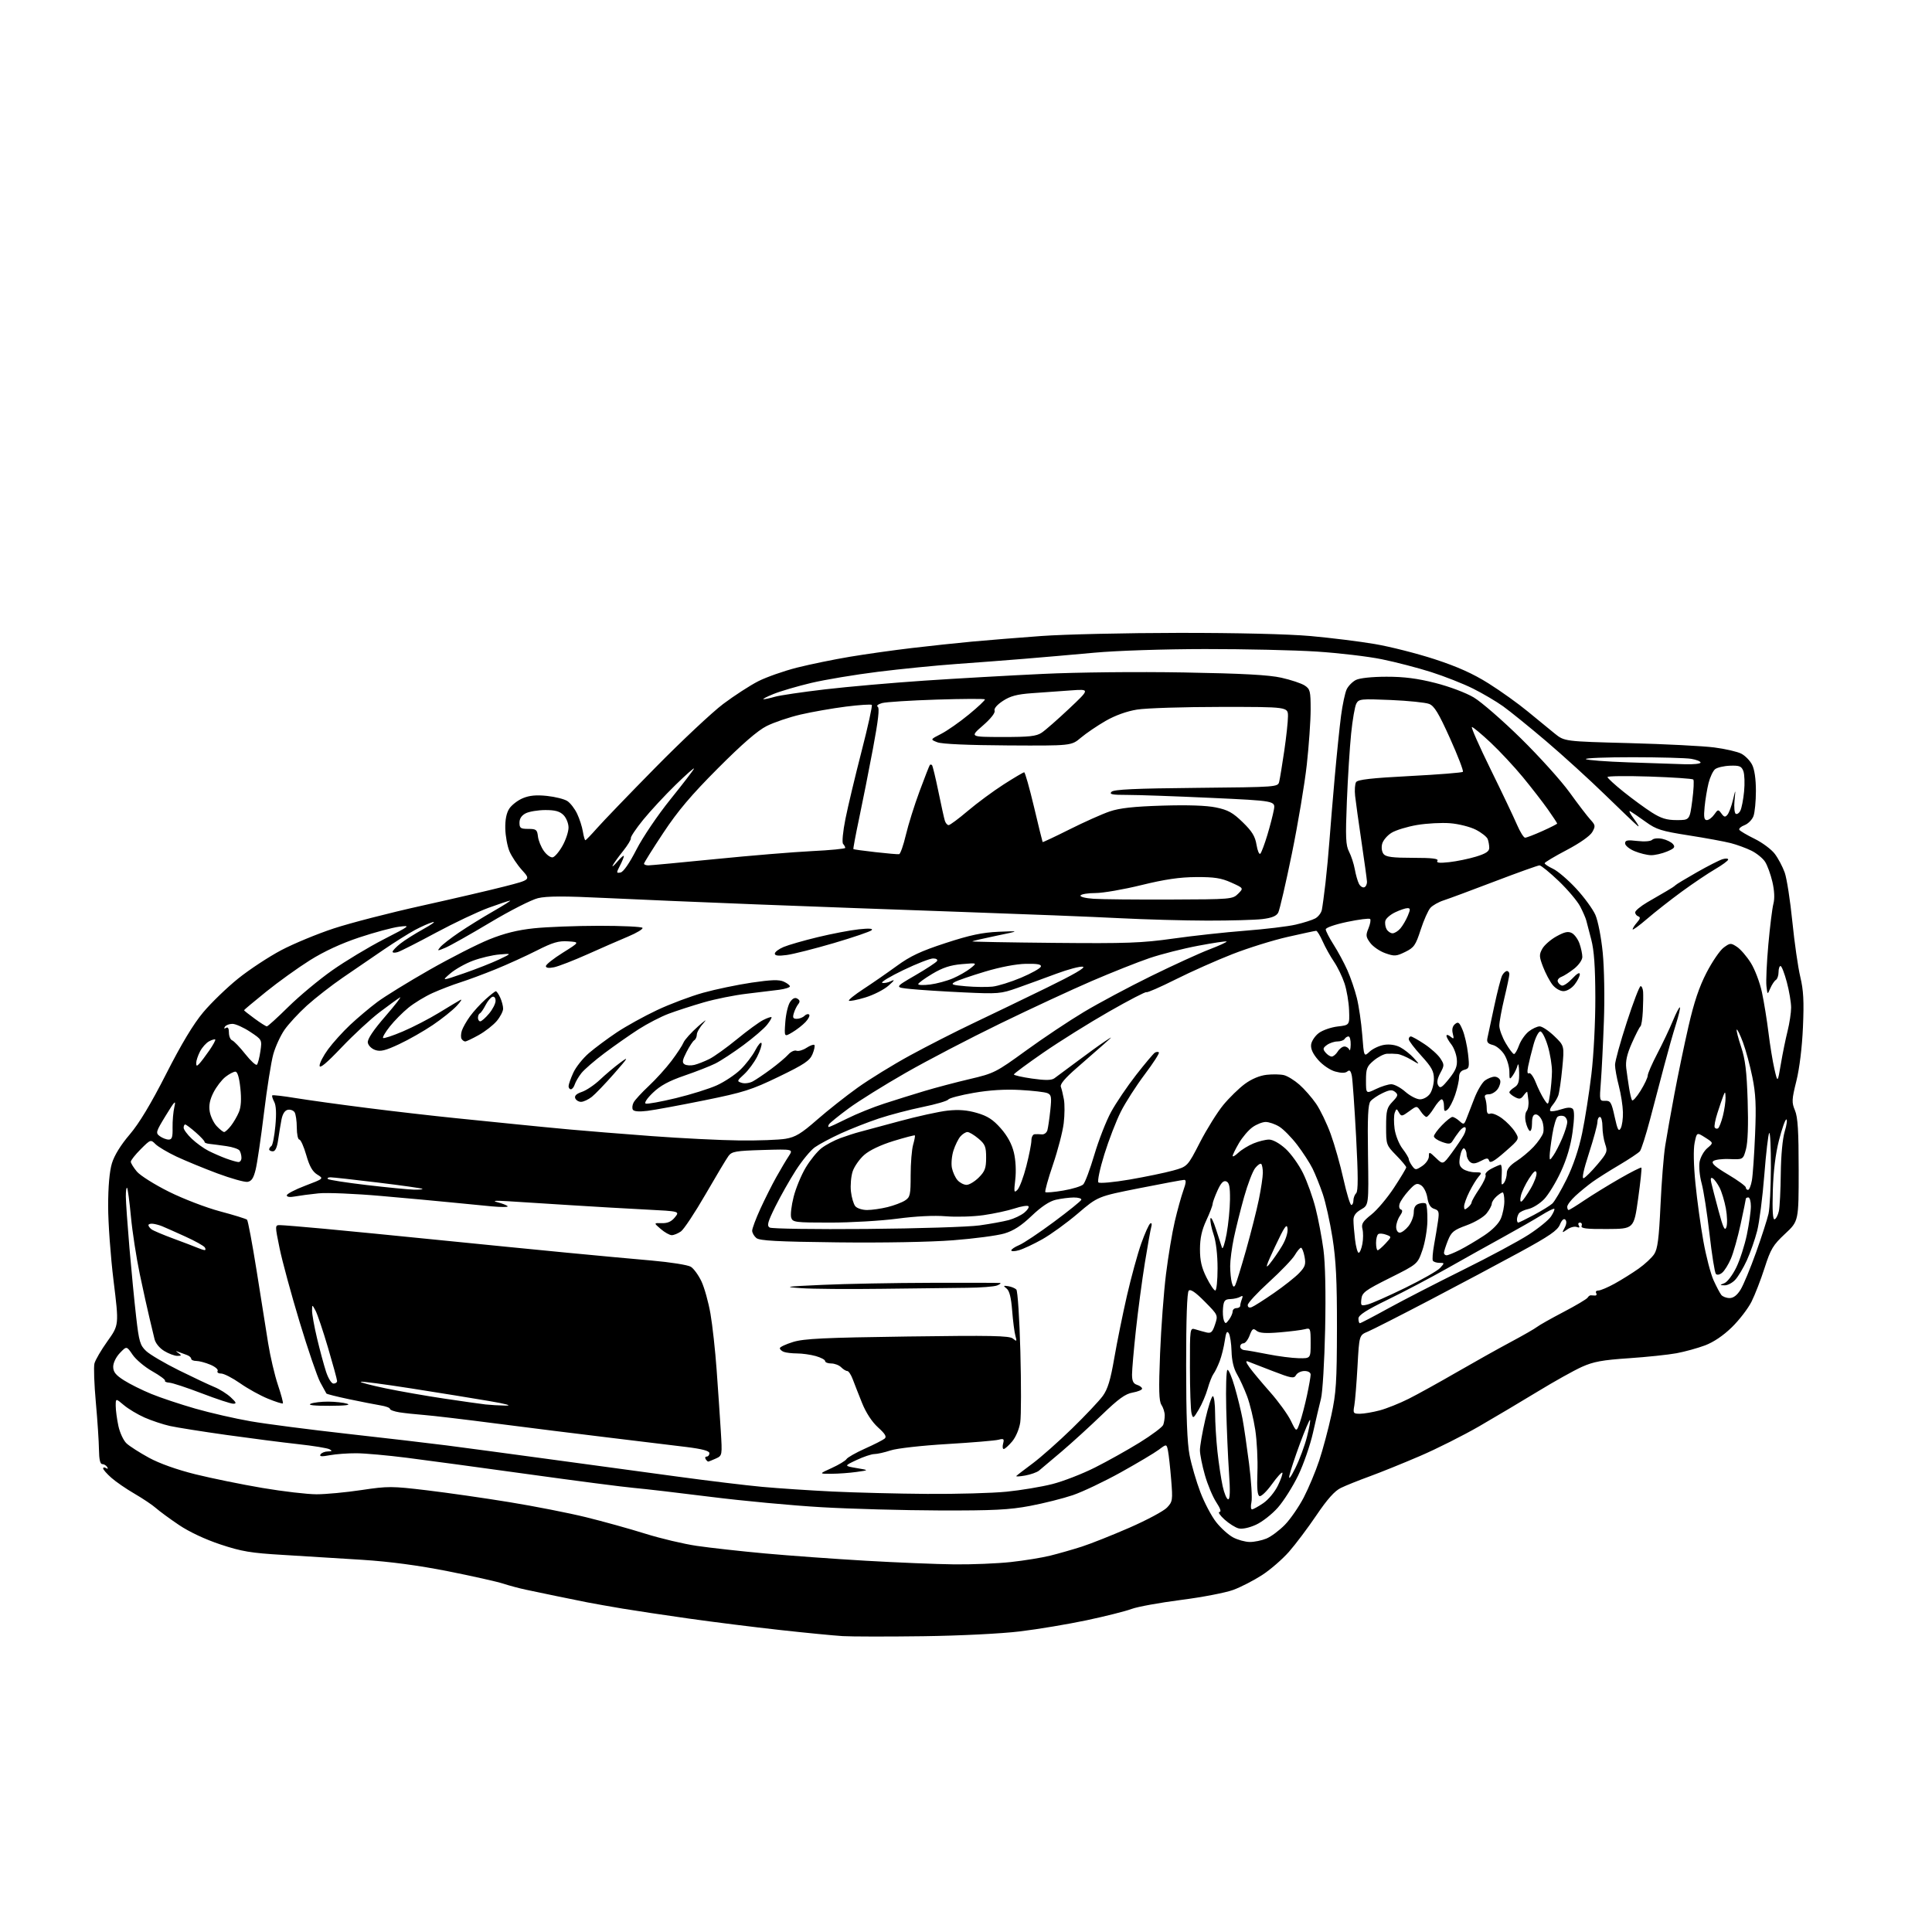 <?xml version="1.0" encoding="UTF-8" standalone="no"?>
<svg 
  version="1.1" 
  xmlns="http://www.w3.org/2000/svg" 
  xmlns:xlink="http://www.w3.org/1999/xlink" 
  xmlns:svg="http://www.w3.org/2000/svg"
  xmlns:rdf="http://www.w3.org/1999/02/22-rdf-syntax-ns#"
  xmlns:cc="http://creativecommons.org/ns#"
  xmlns:dc="http://purl.org/dc/elements/1.1/"
  viewBox="0 0 768 768"
  width="768"
  height="768"
>
<style>svg {background-color: white; }</style>"
<path stroke="none" fill="black" fill-rule="evenodd" d="M367.00,650.42C352.98,650.61 338.57,650.59 335.00,650.38C331.43,650.16 320.18,649.07 310.00,647.94C299.82,646.82 283.62,644.79 274.00,643.43C264.38,642.07 252.45,640.28 247.50,639.45C242.55,638.62 236.25,637.50 233.50,636.97C230.75,636.43 225.12,635.29 221.00,634.43C216.88,633.57 211.47,632.44 209.00,631.92C206.53,631.40 202.47,630.32 200.00,629.51C197.53,628.71 187.62,626.49 178.00,624.58C166.31,622.27 155.02,620.76 144.00,620.05C134.93,619.47 120.75,618.59 112.50,618.10C99.69,617.35 96.06,616.74 87.62,613.94C81.56,611.93 75.18,608.93 71.12,606.19C67.48,603.74 63.38,600.72 62.00,599.50C60.62,598.27 56.80,595.71 53.50,593.79C50.20,591.88 46.04,589.02 44.25,587.43C42.46,585.85 41.00,584.18 41.00,583.72C41.00,583.26 41.52,583.20 42.15,583.60C42.87,584.04 43.04,583.87 42.60,583.15C42.20,582.52 41.33,582.00 40.64,582.00C39.81,582.00 39.39,580.12 39.34,576.25C39.30,573.09 38.75,564.65 38.10,557.50C37.45,550.35 37.20,543.38 37.54,542.02C37.88,540.65 40.21,536.65 42.73,533.13C47.31,526.71 47.31,526.71 45.14,509.11C43.95,499.42 42.98,486.07 42.99,479.43C42.99,471.64 43.53,465.62 44.49,462.43C45.44,459.29 48.00,455.14 51.54,451.00C55.32,446.57 59.94,438.90 66.05,426.90C72.12,414.96 76.86,407.09 80.79,402.40C83.97,398.61 90.22,392.57 94.68,388.98C99.14,385.40 106.85,380.33 111.80,377.71C116.76,375.10 126.18,371.20 132.73,369.05C139.28,366.90 154.96,362.85 167.57,360.06C180.18,357.26 195.11,353.79 200.73,352.34C210.97,349.71 210.97,349.71 207.51,345.88C205.60,343.77 203.36,340.40 202.51,338.38C201.67,336.37 200.93,332.32 200.86,329.38C200.78,325.86 201.32,323.16 202.45,321.44C203.39,320.01 205.81,318.14 207.82,317.30C210.46,316.20 213.17,315.94 217.43,316.39C220.69,316.73 224.34,317.65 225.53,318.43C226.72,319.21 228.48,321.48 229.42,323.48C230.37,325.47 231.39,328.65 231.70,330.55C232.01,332.45 232.45,334.00 232.69,334.00C232.92,334.00 234.99,331.86 237.29,329.25C239.58,326.64 250.01,315.80 260.48,305.17C270.94,294.54 283.10,283.13 287.50,279.82C291.90,276.52 298.16,272.46 301.42,270.80C304.68,269.15 311.59,266.72 316.78,265.40C321.97,264.09 331.45,262.14 337.86,261.07C344.26,260.00 355.35,258.44 362.50,257.60C369.65,256.75 380.45,255.60 386.50,255.04C392.55,254.48 404.93,253.48 414.00,252.82C423.07,252.16 447.60,251.60 468.50,251.58C491.84,251.56 512.09,252.05 521.00,252.84C528.98,253.56 540.47,254.98 546.54,256.02C552.61,257.05 563.31,259.77 570.31,262.05C579.39,265.02 585.54,267.78 591.77,271.70C596.57,274.71 603.57,279.73 607.33,282.84C611.09,285.95 615.91,289.90 618.04,291.61C621.91,294.72 621.91,294.72 647.70,295.40C661.89,295.78 677.07,296.55 681.44,297.12C685.81,297.68 690.64,298.80 692.18,299.59C693.71,300.38 695.65,302.35 696.48,303.97C697.44,305.82 698.00,309.65 698.00,314.39C698.00,318.50 697.56,323.03 697.02,324.45C696.48,325.87 694.88,327.48 693.46,328.02C692.04,328.56 691.12,329.39 691.42,329.87C691.72,330.35 694.45,331.96 697.49,333.45C700.53,334.94 704.13,337.61 705.49,339.40C706.85,341.18 708.63,344.55 709.46,346.88C710.28,349.21 711.64,357.95 712.48,366.31C713.32,374.66 714.74,384.57 715.64,388.31C716.92,393.65 717.15,397.98 716.70,408.31C716.35,416.35 715.33,424.70 714.09,429.70C712.24,437.13 712.19,438.22 713.53,441.41C714.66,444.12 715.00,449.62 715.00,465.18C715.00,485.42 715.00,485.42 709.59,490.46C704.81,494.92 703.87,496.48 701.46,504.00C699.96,508.68 697.61,514.73 696.25,517.45C694.88,520.18 691.36,524.75 688.43,527.61C685.02,530.94 681.16,533.54 677.75,534.82C674.81,535.92 669.73,537.32 666.45,537.93C663.18,538.54 654.65,539.43 647.50,539.92C636.93,540.63 633.43,541.28 628.80,543.36C625.66,544.78 617.79,549.17 611.30,553.13C604.81,557.08 594.33,563.31 588.00,566.97C581.67,570.62 571.10,575.94 564.50,578.77C557.90,581.61 548.90,585.25 544.50,586.86C540.10,588.46 534.92,590.54 533.00,591.48C530.56,592.66 527.62,595.95 523.30,602.34C519.89,607.38 514.96,613.94 512.33,616.92C509.70,619.89 504.91,624.04 501.67,626.13C498.44,628.22 493.33,630.86 490.32,631.98C487.31,633.11 477.93,634.92 469.47,636.00C461.01,637.09 452.16,638.70 449.80,639.59C447.43,640.48 439.43,642.49 432.00,644.07C424.57,645.64 412.65,647.64 405.50,648.50C398.00,649.41 381.71,650.22 367.00,650.42zM379.29,621.86C386.32,621.94 396.45,621.52 401.79,620.94C407.13,620.36 414.20,619.21 417.50,618.39C420.80,617.57 426.43,615.96 430.00,614.82C433.57,613.67 442.12,610.27 449.00,607.27C455.88,604.26 462.57,600.68 463.88,599.31C466.14,596.93 466.22,596.38 465.56,588.18C465.17,583.43 464.61,578.29 464.30,576.75C463.74,573.96 463.74,573.96 460.62,576.30C458.90,577.59 452.10,581.63 445.50,585.30C438.90,588.96 430.33,593.03 426.46,594.35C422.58,595.66 414.93,597.59 409.46,598.62C401.23,600.17 394.97,600.49 373.50,600.43C359.20,600.38 338.08,599.81 326.57,599.14C315.06,598.48 295.26,596.63 282.57,595.03C269.88,593.43 256.12,591.83 252.00,591.47C247.88,591.11 228.97,588.66 210.00,586.02C191.03,583.39 169.31,580.45 161.75,579.49C154.19,578.53 145.19,577.72 141.75,577.69C138.31,577.67 133.52,578.02 131.10,578.47C127.85,579.09 126.88,579.00 127.41,578.15C127.80,577.52 129.10,576.99 130.31,576.97C132.02,576.95 132.17,576.76 131.00,576.11C130.18,575.65 124.55,574.73 118.50,574.07C112.45,573.41 99.62,571.76 90.00,570.41C80.38,569.06 70.25,567.45 67.50,566.84C64.75,566.22 60.25,564.72 57.50,563.51C54.75,562.30 51.04,560.08 49.25,558.57C46.00,555.82 46.00,555.82 46.00,558.86C46.00,560.53 46.48,564.12 47.06,566.83C47.64,569.54 49.10,572.67 50.31,573.78C51.51,574.90 55.52,577.46 59.20,579.47C63.39,581.76 70.34,584.23 77.70,586.06C84.19,587.66 96.18,590.11 104.35,591.49C112.51,592.87 122.18,594.00 125.83,594.00C129.48,594.00 137.52,593.25 143.69,592.32C154.28,590.74 155.74,590.75 169.70,592.42C177.84,593.39 192.60,595.51 202.50,597.13C212.40,598.74 226.09,601.43 232.93,603.11C239.76,604.79 250.34,607.73 256.43,609.64C262.52,611.55 271.77,613.75 277.00,614.51C282.23,615.28 294.38,616.63 304.00,617.51C313.62,618.39 331.62,619.69 344.00,620.41C356.38,621.13 372.26,621.78 379.29,621.86zM496.78,612.96C498.59,612.98 501.59,612.36 503.45,611.59C505.31,610.81 508.61,608.34 510.79,606.10C512.96,603.86 516.32,598.99 518.26,595.27C520.19,591.54 522.96,584.95 524.40,580.60C525.84,576.26 528.01,568.16 529.22,562.60C531.14,553.78 531.42,549.40 531.46,528.00C531.49,509.09 531.08,500.89 529.69,492.08C528.70,485.80 526.95,477.93 525.80,474.58C524.66,471.24 522.84,466.70 521.75,464.50C520.66,462.30 517.91,458.06 515.64,455.08C513.36,452.10 510.15,448.84 508.50,447.84C506.85,446.83 504.44,446.01 503.15,446.00C501.86,446.00 499.50,446.93 497.91,448.07C496.31,449.20 493.88,452.05 492.50,454.40C491.13,456.75 490.00,459.05 490.00,459.51C490.00,459.97 491.02,459.39 492.26,458.22C493.51,457.05 496.19,455.40 498.23,454.55C500.27,453.70 503.07,453.00 504.47,453.00C505.97,453.00 508.62,454.47 510.99,456.61C513.18,458.59 516.33,462.98 517.98,466.36C519.64,469.74 521.88,476.00 522.96,480.28C524.05,484.56 525.45,491.97 526.09,496.74C526.82,502.24 527.07,513.87 526.76,528.46C526.49,541.13 525.75,553.52 525.11,556.00C524.48,558.48 523.05,564.55 521.94,569.50C520.83,574.45 518.18,582.10 516.05,586.51C513.92,590.91 510.29,596.66 507.98,599.28C505.68,601.90 501.76,604.97 499.28,606.10C496.56,607.34 493.81,607.92 492.37,607.56C491.06,607.23 488.53,605.63 486.74,604.01C484.96,602.39 484.07,601.05 484.76,601.03C485.57,601.01 485.11,599.61 483.49,597.17C482.10,595.06 480.06,590.22 478.98,586.42C477.89,582.62 477.00,578.15 476.99,576.50C476.99,574.85 477.94,569.34 479.12,564.25C480.29,559.16 481.64,555.00 482.12,555.00C482.61,555.00 483.01,558.04 483.02,561.75C483.03,565.46 483.45,572.33 483.95,577.00C484.46,581.67 485.39,587.86 486.02,590.75C486.65,593.64 487.64,596.00 488.23,596.00C488.96,596.00 489.06,592.65 488.54,585.25C488.13,579.34 487.64,567.88 487.44,559.78C487.25,551.68 487.46,544.83 487.91,544.56C488.36,544.28 489.66,547.30 490.80,551.28C491.95,555.25 493.35,560.98 493.92,564.00C494.49,567.02 495.66,575.07 496.53,581.88C497.39,588.69 497.82,595.56 497.47,597.13C497.12,598.71 497.22,600.00 497.69,600.00C498.15,600.00 500.17,598.89 502.16,597.54C504.20,596.15 506.76,593.07 508.01,590.48C509.23,587.96 510.01,585.68 509.74,585.41C509.47,585.14 507.60,587.21 505.58,590.03C503.56,592.84 501.36,594.95 500.70,594.73C499.85,594.45 499.60,591.72 499.84,585.33C500.03,580.38 499.65,572.77 498.99,568.42C498.33,564.07 496.87,558.07 495.76,555.08C494.64,552.09 492.82,548.11 491.71,546.24C490.41,544.03 489.65,540.82 489.56,537.15C489.47,534.03 488.98,530.80 488.46,529.99C487.75,528.88 487.34,529.64 486.86,533.00C486.50,535.48 485.59,539.14 484.83,541.13C484.06,543.13 482.97,545.38 482.39,546.13C481.82,546.89 480.77,549.52 480.07,552.00C479.37,554.48 477.77,558.22 476.53,560.31C474.38,563.93 474.23,564.01 473.65,561.81C473.31,560.54 473.02,552.36 473.01,543.63C473.00,527.77 473.00,527.77 475.25,528.46C476.49,528.85 478.46,529.39 479.64,529.68C481.40,530.10 482.00,529.54 483.00,526.49C484.22,522.80 484.22,522.78 478.90,517.40C475.21,513.67 473.26,512.34 472.54,513.06C471.87,513.73 471.50,524.22 471.51,542.80C471.51,562.94 471.92,573.59 472.88,578.50C473.63,582.35 475.56,588.94 477.16,593.15C478.76,597.36 481.60,602.74 483.46,605.09C485.32,607.44 488.34,610.17 490.17,611.14C492.00,612.12 494.98,612.94 496.78,612.96zM368.64,593.85C380.27,593.93 394.45,593.54 400.14,592.97C405.84,592.40 414.02,591.04 418.32,589.94C422.62,588.85 430.22,585.90 435.21,583.39C440.20,580.89 448.22,576.40 453.03,573.43C457.84,570.45 462.05,567.30 462.39,566.43C462.73,565.55 463.00,563.85 463.00,562.64C463.00,561.43 462.42,559.56 461.70,558.47C460.69,556.93 460.57,552.48 461.15,538.00C461.56,527.83 462.61,513.65 463.50,506.50C464.39,499.35 465.96,489.90 467.00,485.50C468.03,481.10 469.56,475.59 470.39,473.25C471.52,470.11 471.60,469.00 470.71,469.02C470.04,469.03 462.05,470.51 452.95,472.32C436.40,475.60 436.40,475.60 428.45,482.39C424.08,486.12 417.71,490.73 414.31,492.64C410.91,494.55 406.74,496.50 405.06,496.98C403.38,497.47 402.00,497.50 402.00,497.05C402.00,496.61 403.41,495.66 405.14,494.94C406.87,494.22 413.06,490.09 418.89,485.76C424.73,481.43 429.65,477.46 429.83,476.94C430.02,476.42 428.67,476.01 426.83,476.02C425.00,476.04 421.78,476.45 419.69,476.93C417.16,477.52 413.93,479.67 410.10,483.32C405.98,487.26 402.89,489.25 399.25,490.33C396.46,491.16 387.27,492.38 378.83,493.03C369.81,493.73 350.90,494.07 332.90,493.86C308.85,493.58 301.95,493.21 300.65,492.13C299.74,491.37 299.00,490.06 299.00,489.21C299.00,488.36 300.45,484.47 302.23,480.58C304.01,476.69 306.85,471.02 308.54,468.00C310.23,464.98 312.46,461.21 313.50,459.64C315.38,456.78 315.38,456.78 303.23,457.14C292.49,457.46 290.91,457.73 289.60,459.50C288.78,460.60 284.67,467.47 280.46,474.76C276.25,482.05 271.85,488.69 270.68,489.51C269.51,490.33 267.87,491.00 267.03,491.00C266.19,491.00 264.23,489.90 262.67,488.56C259.84,486.13 259.84,486.13 263.08,486.22C265.38,486.29 266.90,485.61 268.28,483.91C270.23,481.50 270.23,481.50 256.87,480.82C249.52,480.45 235.85,479.66 226.50,479.06C217.15,478.45 206.12,477.76 202.00,477.51C196.69,477.19 195.46,477.31 197.80,477.92C199.62,478.38 201.42,479.09 201.80,479.48C202.19,479.88 199.35,479.90 195.50,479.55C191.65,479.19 184.45,478.49 179.50,477.99C174.55,477.49 161.98,476.33 151.57,475.42C141.16,474.50 129.91,474.03 126.57,474.38C123.23,474.72 119.04,475.28 117.25,475.61C115.25,475.99 114.00,475.82 114.00,475.17C114.00,474.59 117.32,472.86 121.37,471.32C128.74,468.52 128.74,468.52 126.12,466.91C124.22,465.74 123.01,463.60 121.74,459.15C120.77,455.77 119.53,453.00 118.99,453.00C118.44,453.00 117.99,450.86 117.98,448.25C117.98,445.64 117.58,442.89 117.11,442.15C116.64,441.41 115.43,440.96 114.42,441.16C113.24,441.39 112.35,442.75 111.90,445.01C111.53,446.93 110.93,450.56 110.57,453.08C110.14,456.15 109.44,457.67 108.46,457.67C107.66,457.67 107.00,457.32 107.00,456.89C107.00,456.47 107.40,455.87 107.88,455.57C108.37,455.27 109.08,451.68 109.46,447.59C109.93,442.61 109.77,439.45 109.00,437.99C108.36,436.80 108.02,435.65 108.23,435.43C108.45,435.21 112.65,435.70 117.57,436.51C122.48,437.31 135.28,439.09 146.00,440.44C156.72,441.80 172.47,443.61 181.00,444.47C189.53,445.33 200.78,446.46 206.00,447.00C211.22,447.54 220.45,448.43 226.50,448.99C232.55,449.55 247.18,450.73 259.00,451.61C270.82,452.49 286.57,453.27 294.00,453.35C301.43,453.43 309.66,453.13 312.29,452.68C316.22,452.01 318.48,450.65 324.79,445.12C329.03,441.41 336.32,435.65 341.00,432.31C345.68,428.97 355.00,423.23 361.73,419.56C368.45,415.89 379.70,410.15 386.73,406.81C393.75,403.47 406.93,397.12 416.00,392.69C426.85,387.40 431.80,384.52 430.45,384.28C429.32,384.08 424.59,385.33 419.95,387.06C415.30,388.79 408.35,391.32 404.50,392.69C397.83,395.05 396.81,395.14 383.00,394.49C375.02,394.12 365.59,393.51 362.04,393.15C355.58,392.50 355.58,392.50 363.71,387.78C368.18,385.19 372.13,382.60 372.48,382.03C372.84,381.44 372.18,381.00 370.92,381.00C369.72,381.00 364.40,383.08 359.12,385.61C353.83,388.15 350.04,390.43 350.69,390.68C351.35,390.93 352.93,390.63 354.19,390.02C355.86,389.21 355.59,389.70 353.21,391.80C351.41,393.40 347.24,395.52 343.96,396.51C340.67,397.51 337.75,398.08 337.46,397.79C337.17,397.50 339.76,395.42 343.22,393.16C346.67,390.91 352.62,386.79 356.44,384.01C361.90,380.02 366.03,378.09 375.94,374.86C385.61,371.70 390.45,370.68 397.00,370.39C405.50,370.03 405.50,370.03 396.12,371.97C390.97,373.04 386.62,374.05 386.46,374.21C386.30,374.37 401.00,374.64 419.12,374.81C447.87,375.08 453.89,374.86 466.29,373.11C474.10,372.00 487.02,370.59 495.00,369.97C502.98,369.35 512.01,368.27 515.07,367.55C518.14,366.84 521.62,365.74 522.81,365.10C524.00,364.46 525.19,362.94 525.45,361.72C525.70,360.50 526.36,355.68 526.90,351.00C527.44,346.32 528.15,338.68 528.49,334.00C528.83,329.32 529.77,318.07 530.57,309.00C531.38,299.93 532.51,288.90 533.09,284.50C533.67,280.10 534.68,275.39 535.32,274.03C535.97,272.67 537.62,270.99 539.00,270.29C540.49,269.54 545.38,269.02 551.12,269.01C558.12,269.00 563.42,269.68 570.55,271.49C576.15,272.91 582.72,275.38 585.84,277.24C588.85,279.03 597.27,286.35 604.55,293.50C611.83,300.65 620.56,310.32 623.94,315.00C627.31,319.68 631.05,324.56 632.24,325.85C634.21,328.00 634.28,328.42 632.95,330.76C632.08,332.29 627.99,335.17 622.77,337.91C617.97,340.43 614.03,342.79 614.02,343.14C614.01,343.49 615.52,344.50 617.39,345.38C619.25,346.26 623.37,349.79 626.54,353.22C629.72,356.65 633.15,361.35 634.18,363.66C635.23,366.06 636.50,372.55 637.11,378.69C637.71,384.82 637.92,396.64 637.57,406.00C637.24,415.07 636.70,425.92 636.37,430.09C635.78,437.57 635.80,437.68 638.11,437.59C640.19,437.51 640.60,438.21 641.84,443.91C642.98,449.11 643.43,449.98 644.25,448.52C644.80,447.53 645.21,444.65 645.14,442.11C645.08,439.57 644.35,434.89 643.52,431.70C642.68,428.51 642.00,424.74 642.00,423.31C642.00,421.88 644.10,414.25 646.67,406.36C649.23,398.46 651.71,392.00 652.17,392.00C652.62,392.00 653.07,393.01 653.16,394.25C653.25,395.49 653.20,398.98 653.05,402.00C652.90,405.02 652.47,407.73 652.10,408.00C651.73,408.27 650.20,411.26 648.70,414.64C646.73,419.10 646.12,421.84 646.46,424.64C646.73,426.76 647.23,430.30 647.59,432.50C647.94,434.70 648.46,436.89 648.75,437.36C649.03,437.84 650.55,436.15 652.13,433.62C653.71,431.08 655.00,428.35 655.00,427.55C655.00,426.75 656.72,422.81 658.82,418.80C660.92,414.78 663.70,408.92 665.00,405.76C666.30,402.61 667.55,400.22 667.78,400.45C668.01,400.68 667.30,403.71 666.20,407.19C665.10,410.66 663.02,418.00 661.58,423.50C660.14,429.00 657.60,438.66 655.93,444.96C654.26,451.27 652.44,456.97 651.89,457.63C651.34,458.29 647.65,460.75 643.70,463.09C639.74,465.42 634.92,468.47 633.00,469.86C631.08,471.25 628.04,473.73 626.25,475.39C624.46,477.04 623.00,478.98 623.00,479.70C623.00,480.41 623.25,481.00 623.55,481.00C623.86,481.00 626.67,479.27 629.80,477.15C632.94,475.04 639.24,471.16 643.80,468.54C648.37,465.91 652.27,463.94 652.48,464.15C652.69,464.36 652.10,469.92 651.18,476.51C649.50,488.50 649.50,488.50 638.86,488.55C630.50,488.60 628.32,488.33 628.71,487.30C628.99,486.59 628.69,486.00 628.05,486.00C627.41,486.00 627.21,486.53 627.61,487.17C628.08,487.94 627.80,488.14 626.78,487.75C625.93,487.42 624.23,487.85 623.01,488.71C620.86,490.21 620.83,490.19 621.99,488.02C622.74,486.61 622.83,485.43 622.24,484.84C621.64,484.24 620.84,484.97 620.08,486.81C619.12,489.14 615.86,491.37 604.18,497.74C596.11,502.14 579.96,510.74 568.29,516.84C556.63,522.94 545.57,528.57 543.70,529.35C540.31,530.77 540.31,530.77 539.63,543.13C539.25,549.93 538.68,556.96 538.36,558.75C537.81,561.80 537.95,562.00 540.64,561.99C542.21,561.98 545.75,561.37 548.50,560.64C551.25,559.90 556.42,557.83 560.00,556.03C563.58,554.23 572.12,549.50 579.00,545.52C585.88,541.55 595.55,536.13 600.50,533.49C605.45,530.85 610.17,528.14 611.00,527.47C611.83,526.80 616.54,524.14 621.49,521.55C626.43,518.97 630.76,516.40 631.10,515.84C631.44,515.28 632.01,514.87 632.36,514.91C632.71,514.96 633.48,515.00 634.06,515.00C634.64,515.00 634.84,514.55 634.50,514.00C634.16,513.45 634.56,513.00 635.39,513.00C636.22,513.00 639.14,511.76 641.87,510.25C644.61,508.74 648.87,506.07 651.35,504.32C653.83,502.57 656.64,499.96 657.58,498.52C658.93,496.45 659.46,492.35 660.07,479.20C660.49,470.01 661.33,459.35 661.94,455.50C662.55,451.65 664.18,442.43 665.58,435.00C666.97,427.57 669.49,415.44 671.19,408.04C673.39,398.42 675.44,392.32 678.38,386.63C680.65,382.25 683.71,377.77 685.19,376.68C687.75,374.80 688.02,374.78 690.46,376.38C691.88,377.31 694.37,380.19 695.99,382.79C697.61,385.38 699.60,390.65 700.41,394.50C701.23,398.35 702.39,405.55 703.00,410.50C703.60,415.45 704.67,421.98 705.37,425.00C706.64,430.50 706.64,430.50 707.91,423.00C708.60,418.88 709.81,412.96 710.59,409.86C711.36,406.75 712.00,402.55 712.00,400.52C712.00,398.49 711.23,393.94 710.29,390.41C709.35,386.89 708.23,384.00 707.79,384.00C707.36,384.00 707.00,385.10 707.00,386.44C707.00,387.78 706.52,389.18 705.94,389.54C705.35,389.90 704.36,391.39 703.73,392.85C702.59,395.50 702.59,395.50 702.19,392.00C701.96,390.07 702.30,382.65 702.94,375.50C703.58,368.35 704.49,361.03 704.96,359.24C705.51,357.16 705.36,354.03 704.55,350.53C703.85,347.53 702.54,343.94 701.63,342.55C700.72,341.16 698.29,339.19 696.24,338.17C694.18,337.15 690.48,335.79 688.00,335.15C685.52,334.51 677.98,333.12 671.24,332.07C660.45,330.38 658.40,329.74 654.24,326.73C651.63,324.86 648.86,322.94 648.07,322.49C647.28,322.03 647.96,323.42 649.57,325.58C651.18,327.74 651.82,328.96 651.00,328.30C650.17,327.65 644.37,322.11 638.11,316.01C631.84,309.90 621.26,300.28 614.61,294.62C607.95,288.96 600.25,282.73 597.50,280.76C594.75,278.79 589.35,275.62 585.50,273.70C581.65,271.78 574.17,268.84 568.88,267.15C563.59,265.47 554.79,263.18 549.32,262.07C543.86,260.95 532.21,259.58 523.44,259.01C514.67,258.44 494.68,257.99 479.00,258.01C462.63,258.03 443.91,258.64 435.00,259.46C426.48,260.24 413.88,261.34 407.00,261.90C400.12,262.47 387.98,263.39 380.00,263.96C372.02,264.53 358.07,265.92 349.00,267.05C339.93,268.18 327.99,270.17 322.49,271.47C316.98,272.78 310.23,274.76 307.49,275.87C304.74,276.98 302.95,277.92 303.51,277.95C304.06,277.98 306.09,277.54 308.01,276.98C309.93,276.42 318.93,275.09 328.00,274.03C337.07,272.97 354.85,271.41 367.50,270.56C380.15,269.71 401.30,268.51 414.50,267.89C428.28,267.23 452.13,266.99 470.50,267.31C493.94,267.72 504.34,268.28 509.39,269.41C513.18,270.26 517.34,271.65 518.64,272.50C520.80,273.91 521.00,274.74 521.00,282.07C521.00,286.48 520.31,296.33 519.47,303.96C518.63,311.60 515.96,327.52 513.54,339.35C511.12,351.18 508.68,361.73 508.11,362.79C507.38,364.16 505.56,364.89 501.79,365.35C498.88,365.70 489.07,365.97 480.00,365.96C470.93,365.95 455.18,365.51 445.00,364.99C434.82,364.46 406.70,363.35 382.50,362.51C358.30,361.67 321.40,360.31 300.50,359.50C279.60,358.69 252.62,357.54 240.55,356.96C224.33,356.17 217.37,356.19 213.86,357.03C211.25,357.66 202.68,362.02 194.81,366.73C186.94,371.44 178.95,375.94 177.05,376.74C173.82,378.10 173.68,378.09 175.01,376.49C175.78,375.56 179.14,372.94 182.46,370.69C185.78,368.43 191.88,364.66 196.00,362.30C200.12,359.94 203.18,358.01 202.78,358.01C202.38,358.00 198.53,359.29 194.21,360.86C189.90,362.44 180.50,366.89 173.32,370.75C166.14,374.62 159.31,378.08 158.14,378.46C156.96,378.83 156.02,378.77 156.06,378.32C156.09,377.87 157.49,376.41 159.17,375.08C160.85,373.75 164.99,371.14 168.36,369.28C171.74,367.41 173.38,366.20 172.00,366.57C170.62,366.95 167.47,368.34 165.00,369.66C162.53,370.99 156.90,374.52 152.50,377.52C148.10,380.52 140.80,385.51 136.28,388.61C131.76,391.71 125.34,396.72 122.00,399.73C118.67,402.75 114.65,407.11 113.06,409.42C111.47,411.73 109.48,416.07 108.64,419.06C107.80,422.05 106.13,432.58 104.93,442.45C103.73,452.33 102.24,462.45 101.62,464.95C100.77,468.40 99.98,469.57 98.36,469.81C97.18,469.97 91.78,468.45 86.36,466.43C80.93,464.40 73.63,461.39 70.11,459.74C66.60,458.08 62.86,455.86 61.80,454.80C59.91,452.91 59.83,452.94 55.94,456.82C53.77,458.99 52.00,461.23 52.00,461.81C52.00,462.38 53.09,464.14 54.42,465.73C55.76,467.31 61.49,470.92 67.17,473.74C72.85,476.57 82.00,480.08 87.50,481.54C93.00,483.00 97.81,484.49 98.20,484.85C98.58,485.21 100.28,494.27 101.99,505.00C103.69,515.73 105.76,528.77 106.60,534.00C107.44,539.23 109.18,546.65 110.47,550.50C111.76,554.35 112.65,557.67 112.45,557.88C112.24,558.09 109.58,557.25 106.54,556.01C103.49,554.78 98.50,552.02 95.46,549.88C92.41,547.75 89.00,546.00 87.90,546.00C86.78,546.00 86.16,545.54 86.51,544.98C86.86,544.42 85.55,543.29 83.60,542.48C81.66,541.67 79.15,541.00 78.03,541.00C76.91,541.00 76.00,540.60 76.00,540.12C76.00,539.63 75.21,538.96 74.25,538.62C73.29,538.28 71.83,537.74 71.00,537.42C69.67,536.91 69.67,536.97 71.00,537.91C72.26,538.80 72.19,538.97 70.50,538.98C69.40,538.99 67.05,538.11 65.28,537.03C63.37,535.87 61.80,533.92 61.42,532.28C61.08,530.75 60.18,527.02 59.44,524.00C58.70,520.98 56.96,513.10 55.57,506.50C54.19,499.90 52.60,489.59 52.04,483.59C51.48,477.60 50.79,472.46 50.51,472.18C50.23,471.90 50.01,473.43 50.02,475.58C50.03,477.74 50.68,486.94 51.45,496.03C52.23,505.12 53.43,517.50 54.13,523.53C55.25,533.31 55.68,534.78 58.09,537.05C59.57,538.45 65.45,541.91 71.14,544.73C76.84,547.55 83.18,550.53 85.23,551.37C87.28,552.20 90.20,554.03 91.72,555.44C93.94,557.50 94.13,558.00 92.73,558.00C91.76,558.00 86.14,556.15 80.24,553.89C74.33,551.62 68.53,549.71 67.35,549.64C66.16,549.56 65.37,549.21 65.60,548.85C65.82,548.49 63.55,546.81 60.55,545.11C57.55,543.42 54.03,540.46 52.72,538.54C50.34,535.04 50.34,535.04 47.67,537.82C46.13,539.43 45.00,541.75 45.00,543.29C45.00,545.36 45.98,546.60 49.25,548.68C51.59,550.17 56.50,552.62 60.18,554.12C63.85,555.63 71.70,558.24 77.62,559.94C83.54,561.64 93.44,563.91 99.63,564.98C105.82,566.06 123.18,568.30 138.19,569.98C153.21,571.65 170.90,573.72 177.50,574.57C184.10,575.42 202.32,577.86 218.00,580.00C233.68,582.13 256.62,585.25 269.00,586.93C281.38,588.62 296.68,590.47 303.00,591.05C309.32,591.63 321.93,592.47 331.00,592.91C340.07,593.34 357.01,593.77 368.64,593.85zM514.96,583.50C516.59,580.20 518.66,574.65 519.54,571.16C520.43,567.68 520.98,564.65 520.77,564.44C520.55,564.22 518.75,568.46 516.75,573.85C514.76,579.25 512.87,584.97 512.55,586.58C512.19,588.45 513.06,587.33 514.96,583.50zM407.50,586.55C405.30,586.94 403.73,587.02 404.00,586.73C404.27,586.43 407.20,584.18 410.50,581.73C413.80,579.27 420.83,573.04 426.13,567.88C431.43,562.72 436.93,556.89 438.36,554.93C440.33,552.23 441.44,548.59 442.93,539.93C444.01,533.64 446.28,522.48 447.96,515.12C449.65,507.76 452.21,498.41 453.65,494.34C455.10,490.27 456.71,486.68 457.25,486.35C457.80,486.01 457.98,486.55 457.67,487.62C457.37,488.66 456.21,495.12 455.10,502.00C453.99,508.88 452.39,520.89 451.54,528.71C450.69,536.52 450.00,544.48 450.00,546.39C450.00,548.99 450.51,550.03 452.00,550.50C453.10,550.85 454.00,551.53 454.00,552.02C454.00,552.51 452.31,553.20 450.25,553.57C447.34,554.07 444.59,556.07 438.00,562.43C433.32,566.95 426.12,573.51 422.00,577.02C417.88,580.53 413.82,583.95 413.00,584.61C412.18,585.28 409.70,586.15 407.50,586.55zM330.50,585.85C325.50,585.88 325.50,585.88 330.62,583.56C333.44,582.28 336.08,580.68 336.49,580.02C336.90,579.35 340.20,577.48 343.83,575.85C347.46,574.23 350.97,572.44 351.64,571.88C352.56,571.12 351.90,570.01 349.03,567.41C346.63,565.24 344.27,561.64 342.69,557.73C341.31,554.30 339.64,550.04 338.97,548.25C338.30,546.46 337.33,545.00 336.81,545.00C336.28,545.00 335.18,544.33 334.36,543.50C333.53,542.67 331.76,542.00 330.43,542.00C329.09,542.00 328.00,541.57 328.00,541.05C328.00,540.52 326.31,539.63 324.25,539.05C322.19,538.48 318.85,538.01 316.83,538.01C314.81,538.00 312.45,537.73 311.58,537.39C310.71,537.06 310.00,536.40 310.00,535.93C310.00,535.46 312.36,534.35 315.25,533.46C319.57,532.12 327.63,531.74 360.73,531.28C394.19,530.82 401.25,530.96 402.65,532.11C404.18,533.37 404.28,533.26 403.64,531.00C403.25,529.62 402.67,525.12 402.35,521.00C401.95,515.83 401.27,513.10 400.15,512.22C398.73,511.09 398.80,510.98 400.78,511.28C402.02,511.47 403.47,512.07 404.00,512.60C404.54,513.14 405.26,524.11 405.61,537.22C405.96,550.23 405.94,562.92 405.56,565.43C405.17,568.05 403.80,571.27 402.35,573.00C400.96,574.65 399.45,576.00 399.00,576.00C398.56,576.00 398.44,575.03 398.75,573.84C399.24,571.97 399.00,571.77 396.91,572.32C395.58,572.67 386.40,573.44 376.50,574.03C366.46,574.62 356.54,575.74 354.07,576.55C351.64,577.35 348.71,578.01 347.57,578.01C346.43,578.02 343.25,579.08 340.50,580.38C335.50,582.73 335.50,582.73 340.50,583.58C345.50,584.42 345.50,584.42 340.50,585.12C337.75,585.51 333.25,585.84 330.50,585.85zM281.51,581.00C281.30,581.00 280.84,580.55 280.50,580.00C280.16,579.45 280.36,579.00 280.94,579.00C281.52,579.00 282.00,578.40 282.00,577.67C282.00,576.75 279.19,575.99 272.75,575.19C267.66,574.55 253.82,572.87 242.00,571.46C230.18,570.04 210.20,567.55 197.61,565.92C185.02,564.28 171.97,562.74 168.61,562.48C165.25,562.22 160.81,561.74 158.75,561.42C156.69,561.09 155.00,560.47 155.00,560.04C155.00,559.61 153.31,558.99 151.25,558.66C149.19,558.32 143.57,557.22 138.77,556.21C133.97,555.20 129.91,554.18 129.75,553.94C129.59,553.70 128.49,551.70 127.31,549.50C126.12,547.30 122.43,536.50 119.10,525.50C115.77,514.50 112.20,501.34 111.15,496.25C109.26,487.00 109.26,487.00 111.38,487.01C112.55,487.02 120.47,487.67 129.00,488.46C137.53,489.25 158.00,491.26 174.50,492.93C191.00,494.59 213.72,496.85 225.00,497.93C236.28,499.02 251.57,500.44 259.00,501.08C266.43,501.73 273.45,502.84 274.61,503.56C275.77,504.27 277.67,506.90 278.85,509.39C280.02,511.89 281.63,517.66 282.42,522.22C283.21,526.77 284.32,536.80 284.87,544.50C285.43,552.20 286.17,563.03 286.51,568.56C287.13,578.62 287.13,578.62 284.52,579.81C283.08,580.46 281.73,581.00 281.51,581.00zM516.73,565.43C517.48,563.27 518.75,558.43 519.55,554.68C520.35,550.94 521.00,547.22 521.00,546.43C521.00,545.58 520.01,545.00 518.55,545.00C517.20,545.00 515.69,545.73 515.19,546.63C514.37,548.08 513.40,547.91 505.89,545.01C501.28,543.22 496.85,541.51 496.05,541.20C495.07,540.82 495.28,541.58 496.70,543.57C497.85,545.18 501.53,549.58 504.86,553.35C508.20,557.12 511.92,562.27 513.14,564.78C515.35,569.35 515.35,569.35 516.73,565.43zM131.00,558.83C124.84,558.85 122.20,558.56 123.50,558.00C124.60,557.53 127.75,557.15 130.50,557.17C133.25,557.19 136.62,557.56 138.00,558.00C139.63,558.52 137.21,558.81 131.00,558.83zM201.00,558.75C203.77,558.79 201.27,558.09 194.50,556.94C188.45,555.90 174.57,553.66 163.66,551.95C152.75,550.24 143.63,549.04 143.38,549.28C143.14,549.53 147.57,550.69 153.22,551.87C158.87,553.05 169.35,554.89 176.50,555.95C183.65,557.02 191.07,558.07 193.00,558.29C194.93,558.50 198.53,558.71 201.00,558.75zM132.58,550.00C133.36,550.00 134.00,549.54 134.00,548.98C134.00,548.41 132.37,542.45 130.39,535.73C128.40,529.00 126.17,522.38 125.43,521.00C124.08,518.50 124.08,518.50 124.05,521.00C124.03,522.38 124.92,527.33 126.03,532.00C127.14,536.67 128.75,542.64 129.60,545.25C130.49,547.96 131.77,550.00 132.58,550.00zM516.25,539.91C521.00,540.00 521.00,540.00 521.00,533.88C521.00,528.03 520.90,527.79 518.75,528.37C517.51,528.70 513.02,529.27 508.77,529.63C503.12,530.11 500.63,529.94 499.49,528.99C498.16,527.89 497.77,528.16 496.75,530.85C496.10,532.58 494.99,534.00 494.28,534.00C493.58,534.00 493.00,534.58 493.00,535.29C493.00,535.99 493.79,536.63 494.75,536.70C495.71,536.78 499.88,537.51 504.00,538.33C508.12,539.15 513.64,539.86 516.25,539.91zM488.57,524.56C489.36,523.49 490.00,522.03 490.00,521.31C490.00,520.59 490.68,520.00 491.50,520.00C492.32,520.00 493.00,519.59 493.00,519.08C493.00,518.58 493.30,517.38 493.67,516.42C494.16,515.14 493.99,514.89 493.02,515.49C492.30,515.94 490.53,516.35 489.10,516.40C486.91,516.48 486.45,517.02 486.18,519.85C486.00,521.69 486.15,523.94 486.50,524.85C487.08,526.33 487.29,526.30 488.57,524.56zM540.57,526.00C540.88,526.00 545.95,523.36 551.82,520.12C557.69,516.89 571.05,510.02 581.50,504.84C591.95,499.67 603.73,493.35 607.69,490.78C611.64,488.22 615.64,484.96 616.57,483.53C617.51,482.10 618.09,480.75 617.86,480.53C617.64,480.30 615.30,481.46 612.67,483.10C610.03,484.74 603.29,488.60 597.69,491.68C592.09,494.75 582.10,500.33 575.50,504.07C568.90,507.80 558.21,513.44 551.75,516.58C543.06,520.82 540.00,522.79 540.00,524.15C540.00,525.17 540.26,526.00 540.57,526.00zM497.59,519.60C498.47,519.27 502.43,516.75 506.39,514.01C510.36,511.27 514.87,507.70 516.42,506.08C518.83,503.56 519.15,502.61 518.58,499.57C518.21,497.60 517.58,496.00 517.17,496.00C516.76,496.00 515.65,497.33 514.69,498.95C513.73,500.57 509.13,505.37 504.47,509.61C499.81,513.85 496.00,517.97 496.00,518.77C496.00,519.68 496.59,519.99 497.59,519.60zM543.67,518.55C545.23,518.17 551.93,515.20 558.56,511.96C565.20,508.72 571.46,505.15 572.47,504.03C574.26,502.05 574.26,502.00 572.21,502.00C571.06,502.00 569.88,501.62 569.59,501.15C569.31,500.69 569.52,497.88 570.06,494.90C570.60,491.93 571.31,487.63 571.64,485.35C572.16,481.74 571.97,481.12 570.12,480.54C568.63,480.07 567.82,478.75 567.40,476.11C567.06,474.00 565.97,471.84 564.90,471.17C563.26,470.15 562.57,470.44 560.02,473.24C558.38,475.03 556.75,477.38 556.39,478.46C556.02,479.58 556.22,480.57 556.87,480.79C557.65,481.05 557.53,481.83 556.50,483.31C555.67,484.48 555.00,486.47 555.00,487.72C555.00,489.03 555.61,490.00 556.43,490.00C557.21,490.00 558.79,488.81 559.93,487.37C561.07,485.92 562.00,483.47 562.00,481.93C562.00,479.98 562.63,478.94 564.08,478.48C565.22,478.11 566.45,478.12 566.83,478.49C567.20,478.87 567.46,481.95 567.41,485.34C567.36,488.73 566.46,493.98 565.41,497.00C563.50,502.50 563.50,502.50 552.50,508.00C542.67,512.91 541.46,513.81 541.17,516.38C540.86,519.08 541.01,519.21 543.67,518.55zM687.54,516.00C689.07,516.00 690.53,514.88 691.90,512.66C693.04,510.82 695.80,504.18 698.04,497.91C700.28,491.63 702.51,484.70 703.01,482.50C703.51,480.30 703.93,472.01 703.96,464.08C703.98,456.15 703.68,449.98 703.30,450.37C702.91,450.75 702.03,458.28 701.34,467.09C700.65,475.90 699.37,485.89 698.50,489.30C697.63,492.71 695.78,497.97 694.40,501.00C693.02,504.02 690.93,507.51 689.77,508.75C688.60,509.99 686.72,510.97 685.58,510.94C683.51,510.87 683.51,510.87 685.53,510.05C686.65,509.60 688.75,506.81 690.19,503.86C691.63,500.91 693.53,495.03 694.41,490.79C695.28,486.55 696.00,481.49 696.00,479.54C696.00,477.59 695.55,476.00 695.00,476.00C694.45,476.00 694.00,476.23 694.00,476.52C694.00,476.80 693.07,481.34 691.93,486.61C690.79,491.87 689.05,498.06 688.06,500.35C687.08,502.65 685.52,505.16 684.59,505.92C683.61,506.74 682.57,506.94 682.09,506.41C681.63,505.91 680.49,498.75 679.55,490.50C678.61,482.25 677.20,473.19 676.42,470.36C675.64,467.53 675.28,463.70 675.61,461.86C675.95,460.01 677.33,457.55 678.69,456.40C681.16,454.30 681.16,454.30 677.83,452.18C674.50,450.07 674.50,450.07 673.64,454.28C673.11,456.88 673.23,463.11 673.97,470.50C674.62,477.10 676.04,487.40 677.12,493.39C678.19,499.37 680.01,506.35 681.15,508.89C682.30,511.42 683.69,514.06 684.24,514.75C684.79,515.44 686.28,516.00 687.54,516.00zM350.50,512.32C337.30,512.50 322.90,512.38 318.50,512.07C311.23,511.55 312.01,511.43 327.00,510.75C336.07,510.34 355.43,509.97 370.00,509.94C384.57,509.90 396.95,509.93 397.50,510.00C398.05,510.07 397.54,510.51 396.37,510.99C395.20,511.46 389.80,511.88 384.37,511.92C378.94,511.97 363.70,512.14 350.50,512.32zM483.09,513.00C483.59,513.00 484.00,509.03 484.00,504.18C484.00,498.76 483.39,493.57 482.42,490.72C481.55,488.17 480.99,485.32 481.17,484.40C481.35,483.48 482.34,485.37 483.37,488.61C484.40,491.85 485.48,495.18 485.77,496.00C486.06,496.82 486.88,494.35 487.59,490.50C488.30,486.65 488.90,480.51 488.94,476.86C488.99,471.73 488.64,470.08 487.45,469.62C486.33,469.19 485.35,470.21 483.97,473.26C482.91,475.59 482.03,478.02 482.02,478.65C482.01,479.28 480.88,482.21 479.51,485.15C477.73,488.98 477.02,492.22 477.01,496.55C477.00,501.08 477.65,503.92 479.59,507.80C481.01,510.66 482.59,513.00 483.09,513.00zM491.03,510.86C491.43,510.11 493.36,503.88 495.31,497.00C497.25,490.12 499.56,481.03 500.42,476.79C501.29,472.55 502.00,467.79 502.00,466.21C502.00,464.63 501.72,463.05 501.37,462.70C501.02,462.35 499.92,463.10 498.93,464.36C497.94,465.62 495.97,470.77 494.55,475.81C493.14,480.84 491.31,488.15 490.49,492.04C489.67,495.94 489.01,501.01 489.01,503.32C489.02,505.62 489.31,508.56 489.66,509.86C490.12,511.58 490.49,511.85 491.03,510.86zM504.63,502.50C505.99,500.85 508.24,497.61 509.62,495.29C511.10,492.82 512.01,489.97 511.82,488.38C511.56,486.17 510.65,487.49 506.83,495.59C503.32,503.05 502.77,504.76 504.63,502.50zM575.04,499.00C575.61,499.00 577.97,498.04 580.29,496.87C582.61,495.70 586.92,493.14 589.88,491.19C593.24,488.97 595.77,486.41 596.63,484.35C597.38,482.54 598.00,479.47 598.00,477.53C598.00,475.59 597.70,474.00 597.33,474.00C596.96,474.00 595.83,474.74 594.83,475.65C593.82,476.57 593.00,477.85 593.00,478.52C593.00,479.19 592.08,480.90 590.96,482.33C589.82,483.78 586.31,485.87 583.02,487.07C577.86,488.95 576.93,489.71 575.56,493.13C574.70,495.28 574.00,497.48 574.00,498.02C574.00,498.56 574.47,499.00 575.04,499.00zM540.09,498.00C540.54,498.00 541.20,496.43 541.56,494.51C541.93,492.59 541.94,489.91 541.60,488.56C541.09,486.53 541.71,485.53 545.15,482.80C547.44,480.99 551.49,476.18 554.15,472.12C556.82,468.06 559.00,464.42 559.00,464.03C559.00,463.64 557.20,461.48 555.00,459.24C551.07,455.23 551.00,455.02 551.00,447.88C551.00,441.46 551.30,440.30 553.54,437.96C555.74,435.66 555.88,435.14 554.60,434.08C553.41,433.10 552.41,433.18 549.60,434.52C547.67,435.43 545.51,436.89 544.80,437.75C543.81,438.94 543.57,444.02 543.80,459.17C544.10,479.04 544.10,479.04 541.06,480.77C538.94,481.97 538.01,483.26 538.02,485.00C538.02,486.38 538.30,489.86 538.65,492.75C538.99,495.64 539.65,498.00 540.09,498.00zM81.31,496.93C81.75,496.97 81.80,496.49 81.42,495.87C81.04,495.25 77.52,493.29 73.61,491.52C69.70,489.74 65.60,487.92 64.50,487.47C63.40,487.01 61.71,486.56 60.75,486.46C59.79,486.36 59.00,486.61 59.00,487.01C59.00,487.42 59.56,488.18 60.25,488.69C60.94,489.21 64.88,490.87 69.00,492.39C73.12,493.91 77.40,495.54 78.50,496.01C79.60,496.48 80.86,496.90 81.31,496.93zM547.64,497.00C547.98,497.00 549.39,495.79 550.76,494.32C553.24,491.63 553.24,491.63 551.03,490.82C549.81,490.36 548.41,490.25 547.91,490.56C547.41,490.87 547.00,492.44 547.00,494.06C547.00,495.68 547.29,497.00 547.64,497.00zM686.26,487.83C686.69,486.66 686.60,483.30 686.06,480.38C685.52,477.45 684.39,473.72 683.55,472.09C682.70,470.46 681.50,468.81 680.86,468.41C680.07,467.92 679.88,468.45 680.25,470.10C680.55,471.42 681.84,476.43 683.13,481.23C684.97,488.09 685.64,489.50 686.26,487.83zM344.44,488.53C364.82,488.36 385.03,487.72 389.35,487.12C393.66,486.52 398.91,485.56 401.00,485.00C403.10,484.44 405.87,483.12 407.16,482.07C408.44,481.03 409.19,479.86 408.81,479.48C408.44,479.11 405.96,479.51 403.31,480.38C400.67,481.25 395.12,482.45 391.00,483.04C386.88,483.63 380.12,483.83 376.00,483.49C371.31,483.10 364.08,483.46 356.70,484.44C350.21,485.30 338.20,486.00 330.02,486.00C316.05,486.00 315.10,485.88 314.51,484.02C314.16,482.93 314.60,479.21 315.48,475.77C316.35,472.32 318.52,467.08 320.29,464.13C322.05,461.18 324.88,457.70 326.57,456.40C328.26,455.10 331.63,453.31 334.07,452.41C336.51,451.52 339.85,450.44 341.50,450.01C343.15,449.58 350.35,447.64 357.50,445.70C364.65,443.76 373.28,441.86 376.68,441.49C381.10,441.01 384.43,441.27 388.35,442.41C392.58,443.64 394.75,445.05 397.83,448.54C400.47,451.54 402.23,454.79 403.03,458.14C403.76,461.18 403.98,465.48 403.59,468.86C403.00,473.90 403.09,474.34 404.44,472.98C405.28,472.15 406.87,467.91 407.98,463.57C409.09,459.23 410.00,454.63 410.00,453.34C410.00,452.05 410.56,450.95 411.25,450.88C411.94,450.82 413.25,450.84 414.17,450.93C415.08,451.02 416.06,450.29 416.35,449.30C416.63,448.31 417.15,444.75 417.51,441.39C418.08,436.04 417.93,435.18 416.33,434.53C415.32,434.11 410.45,433.55 405.50,433.28C399.52,432.95 393.32,433.33 387.04,434.43C381.83,435.33 377.29,436.53 376.95,437.08C376.61,437.64 372.04,438.97 366.80,440.04C361.56,441.11 353.72,443.17 349.38,444.61C345.05,446.05 338.23,448.73 334.24,450.55C330.24,452.38 325.59,454.87 323.90,456.07C322.20,457.28 318.81,461.40 316.35,465.23C313.89,469.07 310.23,475.55 308.20,479.64C305.17,485.78 304.77,487.24 305.95,487.97C306.73,488.45 324.05,488.71 344.44,488.53zM603.52,486.00C603.80,486.00 606.60,484.63 609.73,482.96C612.87,481.29 616.16,479.26 617.06,478.45C617.95,477.64 620.52,473.27 622.76,468.74C625.36,463.46 627.58,456.90 628.92,450.50C630.07,445.00 631.73,434.43 632.61,427.00C633.52,419.40 634.20,406.08 634.17,396.50C634.14,384.30 633.68,377.80 632.55,373.50C631.68,370.20 630.78,366.77 630.56,365.87C630.34,364.97 629.26,362.49 628.17,360.37C627.07,358.24 623.23,353.69 619.64,350.25C616.04,346.81 612.60,344.00 611.98,344.00C611.37,344.00 603.36,346.87 594.18,350.37C585.01,353.87 575.87,357.27 573.87,357.91C571.87,358.55 569.51,359.89 568.61,360.88C567.72,361.87 565.97,365.79 564.74,369.59C562.74,375.77 562.09,376.70 558.58,378.41C555.03,380.15 554.30,380.19 550.67,378.91C548.48,378.14 545.79,376.29 544.69,374.81C542.94,372.44 542.85,371.76 543.99,369.03C544.69,367.33 544.99,365.65 544.64,365.31C544.30,364.97 540.19,365.49 535.51,366.47C530.66,367.49 527.00,368.76 527.00,369.43C527.00,370.08 528.42,372.83 530.15,375.55C531.89,378.27 534.34,382.83 535.60,385.67C536.87,388.51 538.56,393.46 539.36,396.67C540.16,399.88 541.13,406.48 541.51,411.33C542.19,420.17 542.19,420.17 544.45,418.04C545.70,416.88 548.28,415.67 550.20,415.35C552.39,415.00 554.78,415.35 556.60,416.30C558.19,417.13 560.62,419.06 562.00,420.58C564.50,423.35 564.50,423.35 561.00,421.27C559.08,420.12 556.60,419.09 555.50,418.98C554.40,418.86 552.52,418.82 551.33,418.88C550.13,418.95 547.77,420.17 546.08,421.59C543.35,423.88 543.00,424.78 543.00,429.50C543.00,434.82 543.00,434.82 546.95,432.91C549.13,431.86 551.88,431.00 553.07,431.00C554.26,431.00 556.77,432.35 558.65,434.00C560.53,435.65 563.15,437.00 564.48,437.00C565.83,437.00 567.57,436.03 568.44,434.78C569.30,433.56 570.00,430.89 570.00,428.86C570.00,425.82 569.11,424.19 565.00,419.69C562.25,416.68 560.00,413.72 560.00,413.11C560.00,412.50 560.37,412.00 560.83,412.00C561.28,412.00 563.72,413.36 566.23,415.03C568.75,416.70 571.59,419.25 572.54,420.70C574.18,423.21 574.18,423.51 572.53,426.57C571.35,428.76 571.08,430.33 571.70,431.43C572.47,432.81 573.15,432.40 576.02,428.83C578.69,425.50 579.35,423.85 579.11,421.09C578.95,419.15 577.95,416.48 576.91,415.15C575.86,413.82 575.00,412.29 575.00,411.74C575.00,411.20 575.70,411.34 576.56,412.05C577.93,413.18 578.05,413.03 577.50,410.85C577.09,409.21 577.39,407.92 578.39,407.09C579.67,406.03 580.13,406.38 581.40,409.42C582.23,411.39 583.20,415.64 583.56,418.86C584.17,424.25 584.06,424.75 582.11,425.26C580.70,425.63 580.00,426.61 580.00,428.23C580.00,429.56 579.29,432.72 578.43,435.26C577.56,437.80 576.21,440.41 575.43,441.06C574.25,442.04 574.00,441.78 574.00,439.62C574.00,438.18 573.59,437.00 573.08,437.00C572.58,437.00 571.19,438.57 570.00,440.50C568.81,442.43 567.48,444.00 567.04,444.00C566.60,444.00 565.56,442.99 564.74,441.75C563.23,439.50 563.23,439.50 560.16,441.75C557.30,443.84 557.03,443.87 556.11,442.25C555.19,440.60 555.10,440.60 554.44,442.31C554.06,443.30 554.03,446.18 554.37,448.71C554.72,451.27 556.12,454.77 557.50,456.59C558.88,458.39 560.00,460.26 560.00,460.74C560.00,461.22 560.60,462.44 561.33,463.44C562.61,465.18 562.79,465.19 565.33,463.52C566.80,462.55 568.00,460.84 568.00,459.70C568.00,457.75 568.17,457.78 570.81,460.31C573.61,463.00 573.61,463.00 577.06,458.34C578.95,455.77 581.10,452.58 581.84,451.26C582.58,449.93 582.88,448.55 582.50,448.17C582.13,447.80 581.08,448.46 580.16,449.63C579.25,450.80 578.05,452.51 577.50,453.43C576.65,454.84 576.01,454.92 573.25,453.95C571.46,453.32 570.00,452.31 570.00,451.70C570.00,451.09 571.44,449.11 573.20,447.30C574.95,445.48 576.83,444.00 577.37,444.00C577.90,444.00 579.15,444.73 580.14,445.62C581.81,447.14 581.99,447.08 582.88,444.87C583.40,443.57 584.82,439.90 586.04,436.72C587.26,433.53 589.20,430.27 590.35,429.47C591.50,428.66 593.20,428.00 594.12,428.00C595.03,428.00 596.03,428.62 596.32,429.39C596.61,430.15 596.18,431.72 595.37,432.89C594.55,434.05 592.96,435.00 591.84,435.00C590.38,435.00 589.96,435.46 590.39,436.58C590.73,437.45 591.00,439.30 591.00,440.69C591.00,442.44 591.43,443.05 592.40,442.68C593.17,442.38 595.29,443.24 597.10,444.58C598.92,445.92 601.23,448.31 602.23,449.90C604.06,452.78 604.06,452.78 598.28,457.85C594.07,461.54 592.36,462.53 591.99,461.48C591.55,460.23 591.10,460.23 588.61,461.53C586.44,462.65 585.39,462.74 584.37,461.89C583.61,461.26 583.00,459.94 583.00,458.94C583.00,457.94 582.57,456.85 582.05,456.53C581.53,456.21 580.79,457.60 580.41,459.63C579.86,462.58 580.09,463.59 581.55,464.66C582.56,465.40 584.72,466.00 586.35,466.00C589.09,466.00 589.19,466.13 587.77,467.75C586.93,468.71 585.28,471.39 584.12,473.71C582.95,476.03 582.00,478.67 582.00,479.58C582.00,480.95 582.27,481.02 583.50,480.00C584.33,479.32 585.00,478.38 585.00,477.93C585.00,477.47 586.38,475.06 588.06,472.56C589.75,470.06 590.86,467.58 590.53,467.05C590.20,466.52 591.28,465.39 592.92,464.54C594.56,463.69 596.18,463.00 596.53,463.00C596.87,463.00 597.07,464.46 596.98,466.25C596.88,468.04 596.85,469.95 596.91,470.50C596.98,471.05 597.47,470.82 598.00,470.00C598.53,469.18 598.98,467.49 598.98,466.26C598.99,464.78 600.27,463.21 602.75,461.62C604.81,460.30 607.91,457.71 609.64,455.86C611.37,454.01 613.07,451.55 613.42,450.38C613.76,449.22 613.60,447.08 613.05,445.63C612.50,444.18 611.36,443.00 610.52,443.00C609.44,443.00 609.00,444.04 609.00,446.56C609.00,448.52 608.58,449.86 608.08,449.55C607.57,449.23 606.85,447.61 606.49,445.95C606.12,444.26 606.29,442.36 606.87,441.66C607.44,440.97 607.76,439.07 607.57,437.45C607.38,435.83 607.18,434.30 607.11,434.06C607.05,433.82 606.40,434.44 605.67,435.44C604.57,436.94 603.97,437.05 602.17,436.09C600.98,435.45 600.00,434.60 600.00,434.21C600.00,433.81 600.90,432.92 602.00,432.23C603.58,431.25 603.98,429.98 603.88,426.24C603.82,423.63 603.54,422.40 603.26,423.50C602.99,424.60 602.14,426.39 601.38,427.47C600.09,429.31 600.00,429.21 600.00,425.97C599.99,424.06 599.11,421.05 598.03,419.28C596.95,417.50 594.88,415.76 593.44,415.40C591.41,414.89 590.92,414.26 591.28,412.62C591.54,411.45 592.75,405.77 593.98,400.00C595.21,394.23 596.63,388.71 597.14,387.75C597.65,386.79 598.50,386.00 599.04,386.00C599.57,386.00 600.00,386.56 599.99,387.25C599.99,387.94 599.09,392.24 597.99,396.81C596.90,401.39 596.00,406.30 596.00,407.73C596.00,409.15 597.14,412.28 598.54,414.66C599.94,417.05 601.42,419.00 601.84,419.00C602.26,419.00 603.16,417.44 603.85,415.53C604.54,413.62 606.27,411.15 607.69,410.03C609.11,408.91 611.07,408.00 612.05,408.00C613.03,408.00 615.64,409.74 617.85,411.86C621.87,415.72 621.87,415.72 621.02,424.61C620.55,429.50 619.84,434.40 619.43,435.50C619.03,436.60 618.02,438.29 617.19,439.26C616.36,440.22 615.95,441.28 616.27,441.61C616.60,441.93 618.51,441.66 620.53,440.99C623.01,440.17 624.51,440.11 625.20,440.80C625.89,441.49 625.87,444.43 625.13,449.94C624.40,455.35 622.85,460.62 620.47,465.78C618.51,470.02 615.51,474.94 613.80,476.70C612.09,478.47 609.30,480.21 607.60,480.58C605.89,480.95 604.17,481.76 603.77,482.38C603.36,482.99 603.02,484.06 603.02,484.75C603.01,485.44 603.23,486.00 603.52,486.00zM705.43,484.69C706.02,484.49 706.78,483.02 707.13,481.42C707.48,479.81 707.82,473.10 707.89,466.50C707.97,459.29 708.60,452.61 709.46,449.75C710.26,447.14 710.54,445.00 710.09,445.00C709.65,445.00 708.34,448.71 707.18,453.25C705.80,458.61 704.95,465.62 704.72,473.27C704.48,481.30 704.71,484.93 705.43,484.69zM344.68,481.00C346.57,481.00 350.23,480.48 352.81,479.84C355.39,479.20 358.51,478.02 359.75,477.22C361.80,475.90 362.00,474.99 362.00,467.13C362.00,462.38 362.44,456.94 362.98,455.06C363.52,453.17 363.83,451.50 363.67,451.34C363.51,451.18 359.69,452.18 355.18,453.56C350.09,455.13 345.67,457.23 343.55,459.09C341.66,460.75 339.59,463.71 338.94,465.67C338.30,467.63 337.99,471.21 338.26,473.62C338.53,476.03 339.31,478.67 340.00,479.50C340.68,480.32 342.79,481.00 344.68,481.00zM537.17,479.00C537.62,479.00 538.00,478.19 538.00,477.20C538.00,476.21 538.50,474.90 539.11,474.29C539.91,473.49 539.90,467.43 539.07,451.84C538.44,440.11 537.68,429.24 537.38,427.70C536.96,425.63 536.50,425.17 535.59,425.92C534.77,426.61 533.18,426.61 530.77,425.95C528.75,425.39 525.78,423.38 524.03,421.38C521.90,418.95 520.99,416.98 521.19,415.25C521.36,413.85 522.74,411.77 524.26,410.64C525.78,409.51 529.16,408.34 531.76,408.04C536.50,407.50 536.50,407.50 536.28,401.60C536.16,398.36 535.34,393.54 534.46,390.89C533.59,388.25 531.70,384.38 530.28,382.29C528.86,380.21 526.84,376.59 525.80,374.25C524.76,371.91 523.59,370.00 523.20,370.01C522.82,370.01 517.72,371.10 511.89,372.43C506.05,373.75 496.14,376.84 489.86,379.30C483.59,381.75 473.45,386.26 467.34,389.33C461.23,392.39 456.01,394.68 455.73,394.40C455.46,394.13 448.77,397.60 440.87,402.11C432.97,406.62 421.23,413.96 414.78,418.41C408.34,422.86 403.05,426.77 403.03,427.11C403.02,427.44 406.26,428.18 410.25,428.75C415.54,429.50 417.94,429.47 419.13,428.64C420.02,428.01 424.07,425.01 428.13,421.96C432.18,418.92 437.07,415.38 439.00,414.10C442.50,411.78 442.50,411.78 438.74,415.14C436.66,416.99 431.85,421.20 428.05,424.50C423.44,428.49 421.31,431.00 421.70,432.00C422.01,432.82 422.56,435.07 422.91,437.00C423.27,438.93 423.24,443.20 422.84,446.50C422.45,449.80 420.53,457.19 418.58,462.93C416.62,468.67 415.26,473.59 415.54,473.88C415.83,474.16 419.04,473.89 422.68,473.26C426.32,472.64 429.89,471.54 430.61,470.81C431.34,470.09 433.32,464.77 435.03,459.00C436.74,453.22 439.73,445.57 441.68,442.00C443.63,438.43 448.11,431.81 451.63,427.30C455.15,422.79 458.50,418.81 459.08,418.45C459.66,418.09 460.38,418.05 460.68,418.35C460.98,418.65 458.45,422.58 455.06,427.08C451.67,431.59 447.38,438.26 445.54,441.92C443.70,445.58 440.75,453.21 438.99,458.88C437.22,464.58 436.17,469.56 436.64,470.03C437.11,470.49 442.68,469.98 449.00,468.90C455.32,467.81 463.10,466.20 466.28,465.32C472.06,463.72 472.06,463.72 477.00,454.11C479.73,448.82 483.90,442.14 486.27,439.25C488.65,436.37 492.51,432.60 494.86,430.87C497.54,428.90 500.74,427.56 503.50,427.25C505.91,426.98 509.02,427.04 510.42,427.39C511.82,427.74 514.57,429.44 516.54,431.17C518.51,432.90 521.48,436.30 523.15,438.72C524.82,441.15 527.45,446.59 528.98,450.82C530.52,455.04 532.80,463.11 534.05,468.75C535.31,474.39 536.71,479.00 537.17,479.00zM604.87,477.58C605.39,477.26 607.01,474.96 608.47,472.46C609.93,469.96 610.97,467.15 610.78,466.21C610.52,464.95 609.74,465.55 607.82,468.50C606.39,470.70 604.93,473.78 604.57,475.33C604.18,477.02 604.30,477.93 604.87,477.58zM164.42,472.90C166.57,472.95 168.15,472.82 167.92,472.59C167.69,472.36 159.76,471.24 150.30,470.09C140.84,468.94 132.32,468.00 131.38,468.00C130.44,468.00 129.97,468.30 130.34,468.67C130.71,469.04 137.65,470.12 145.75,471.07C153.86,472.02 162.26,472.84 164.42,472.90zM694.87,473.00C695.35,473.00 696.04,471.31 696.40,469.25C696.77,467.19 697.34,458.98 697.67,451.00C698.16,439.48 697.94,434.79 696.59,428.15C695.66,423.56 693.98,417.35 692.85,414.34C691.73,411.33 690.62,409.05 690.38,409.28C690.15,409.51 690.93,412.58 692.10,416.10C693.77,421.10 694.35,425.78 694.72,437.52C695.03,447.11 694.79,454.06 694.07,456.75C692.93,460.97 692.93,460.97 687.52,460.74C684.54,460.61 681.60,461.00 681.00,461.60C680.19,462.41 681.80,463.84 686.95,466.90C690.83,469.20 694.00,471.52 694.00,472.04C694.00,472.57 694.39,473.00 694.87,473.00zM384.23,471.00C385.29,471.00 387.47,469.68 389.08,468.08C391.53,465.63 392.00,464.35 392.00,460.17C392.00,455.82 391.60,454.84 388.92,452.59C387.23,451.17 385.28,450.00 384.58,450.00C383.88,450.00 382.62,450.79 381.78,451.75C380.94,452.71 379.70,455.23 379.02,457.34C378.34,459.45 378.06,462.57 378.40,464.27C378.75,465.98 379.76,468.19 380.67,469.18C381.57,470.18 383.17,471.00 384.23,471.00zM629.53,468.35C630.23,468.08 632.69,465.63 634.99,462.90C638.88,458.29 639.10,457.71 638.09,454.82C637.49,453.10 637.00,449.97 637.00,447.85C637.00,445.73 636.55,444.00 636.00,444.00C635.45,444.00 635.00,444.91 635.00,446.03C635.00,447.15 633.48,452.73 631.63,458.45C629.47,465.11 628.72,468.66 629.53,468.35zM94.75,461.93C95.44,461.97 95.99,461.21 95.98,460.25C95.98,459.29 95.64,457.99 95.23,457.37C94.83,456.75 92.47,455.95 90.00,455.60C87.53,455.24 84.52,454.85 83.33,454.72C82.14,454.60 81.24,454.25 81.33,453.95C81.42,453.64 79.87,451.96 77.87,450.20C75.87,448.44 73.96,447.00 73.62,447.00C73.28,447.00 73.00,447.59 73.00,448.30C73.00,449.02 74.46,451.00 76.25,452.69C78.04,454.39 81.03,456.55 82.91,457.49C84.78,458.44 87.93,459.81 89.91,460.54C91.88,461.26 94.06,461.89 94.75,461.93zM617.50,459.30C618.33,458.12 619.90,455.06 621.00,452.49C622.10,449.93 623.00,447.02 623.00,446.02C623.00,445.03 622.40,443.98 621.66,443.70C620.92,443.42 619.82,443.49 619.22,443.87C618.61,444.24 617.64,447.46 617.07,451.02C616.49,454.59 616.01,458.39 616.01,459.47C616.00,461.36 616.07,461.35 617.50,459.30zM67.04,453.00C68.37,453.00 68.68,452.05 68.60,448.25C68.55,445.64 68.87,441.93 69.32,440.00C70.01,437.08 69.44,437.64 65.92,443.41C61.92,449.95 61.80,450.38 63.54,451.66C64.55,452.39 66.13,453.00 67.04,453.00zM89.10,450.00C89.52,450.00 90.73,448.89 91.79,447.54C92.85,446.19 94.29,443.72 94.98,442.05C95.83,439.99 96.01,436.93 95.54,432.51C95.08,428.23 94.40,426.00 93.56,426.00C92.85,426.00 91.07,426.94 89.61,428.09C88.14,429.25 86.01,432.02 84.87,434.26C83.42,437.10 82.96,439.38 83.36,441.81C83.67,443.72 84.92,446.35 86.13,447.64C87.35,448.94 88.69,450.00 89.10,450.00zM682.95,448.53C683.39,448.26 684.26,446.03 684.88,443.57C685.49,441.12 685.97,437.85 685.93,436.31C685.87,433.90 685.75,433.78 685.08,435.50C684.65,436.60 683.58,439.72 682.71,442.44C681.83,445.15 681.34,447.75 681.63,448.20C681.91,448.66 682.50,448.81 682.95,448.53zM329.47,448.00C329.79,448.00 333.08,446.49 336.77,444.64C340.47,442.79 347.10,440.11 351.50,438.69C355.90,437.26 363.10,435.01 367.50,433.69C371.90,432.37 380.00,430.23 385.50,428.94C395.14,426.68 395.94,426.28 407.83,417.64C414.61,412.71 424.96,405.80 430.83,402.29C436.70,398.77 448.70,392.36 457.50,388.04C466.30,383.72 476.76,378.93 480.74,377.41C484.72,375.89 487.80,374.47 487.59,374.26C487.39,374.05 482.29,374.81 476.28,375.95C470.26,377.08 461.55,379.30 456.92,380.87C452.29,382.44 441.98,386.54 434.00,389.97C426.02,393.41 409.60,401.03 397.50,406.92C385.40,412.80 368.52,421.60 360.00,426.48C351.48,431.35 341.28,437.71 337.35,440.60C333.42,443.50 329.90,446.35 329.54,446.93C329.18,447.52 329.14,448.00 329.47,448.00zM257.38,441.58C254.09,441.99 252.01,441.83 251.58,441.13C251.21,440.53 251.34,439.23 251.88,438.23C252.41,437.23 255.13,434.28 257.92,431.67C260.70,429.07 264.77,424.58 266.94,421.70C269.12,418.81 271.26,415.55 271.70,414.44C272.14,413.34 274.75,410.44 277.50,408.00C280.25,405.56 281.26,404.92 279.75,406.58C278.24,408.25 277.00,410.35 277.00,411.25C277.00,412.15 276.54,413.16 275.99,413.51C275.43,413.85 274.04,415.97 272.90,418.20C271.22,421.48 271.08,422.43 272.15,423.09C272.88,423.55 274.61,423.65 275.99,423.32C277.37,422.99 280.07,421.92 282.00,420.96C283.93,419.99 288.88,416.44 293.00,413.06C297.12,409.68 301.81,406.26 303.41,405.46C305.01,404.65 306.48,404.15 306.68,404.34C306.87,404.54 306.08,405.90 304.91,407.38C303.75,408.86 299.52,412.49 295.52,415.45C291.52,418.41 286.50,421.70 284.37,422.76C282.24,423.82 276.69,426.00 272.03,427.59C265.87,429.71 262.46,431.56 259.53,434.39C257.18,436.65 256.00,438.45 256.69,438.70C257.35,438.93 262.75,437.96 268.69,436.52C274.63,435.09 281.97,432.79 285.00,431.41C288.02,430.03 292.23,427.23 294.33,425.20C296.44,423.16 299.10,419.70 300.24,417.50C301.38,415.30 302.50,414.03 302.72,414.68C302.94,415.32 302.15,417.75 300.97,420.07C299.78,422.38 297.46,425.52 295.80,427.04C292.91,429.67 292.87,429.82 294.85,430.45C295.99,430.81 297.95,430.56 299.21,429.89C300.47,429.22 303.75,427.01 306.50,424.97C309.25,422.93 312.33,420.34 313.34,419.20C314.36,418.06 315.82,417.38 316.60,417.68C317.38,417.98 319.18,417.46 320.59,416.53C322.01,415.60 323.42,415.09 323.72,415.39C324.02,415.69 323.69,417.33 322.98,419.04C321.90,421.64 319.73,423.10 309.60,428.00C298.76,433.24 295.68,434.22 280.00,437.40C270.38,439.35 260.20,441.23 257.38,441.58zM616.15,435.00C616.54,432.52 616.89,428.50 616.93,426.05C616.97,423.60 616.23,418.99 615.28,415.80C614.33,412.61 612.99,410.00 612.31,410.00C611.62,410.00 610.40,412.36 609.60,415.25C608.79,418.14 607.83,422.02 607.46,423.88C607.03,426.03 607.15,427.03 607.79,426.63C608.34,426.29 609.54,427.92 610.47,430.26C611.39,432.59 612.89,435.62 613.80,437.00C615.45,439.50 615.45,439.50 616.15,435.00zM230.97,438.00C230.01,438.00 228.97,437.35 228.66,436.56C228.29,435.59 229.16,434.77 231.30,434.05C233.06,433.46 236.30,431.28 238.50,429.20C240.70,427.12 244.30,424.08 246.50,422.46C250.09,419.80 249.85,420.24 244.12,426.78C240.61,430.78 236.62,434.94 235.24,436.03C233.86,437.11 231.94,438.00 230.97,438.00zM226.93,433.00C226.42,433.00 226.01,432.44 226.02,431.75C226.03,431.06 226.87,428.67 227.89,426.44C228.90,424.21 231.70,420.69 234.11,418.62C236.53,416.54 241.51,412.84 245.18,410.39C248.85,407.94 256.05,403.96 261.18,401.54C266.31,399.12 274.55,396.02 279.50,394.64C284.45,393.26 293.14,391.45 298.80,390.61C306.60,389.46 309.70,389.36 311.55,390.21C312.90,390.82 314.00,391.67 314.00,392.10C314.00,392.53 312.09,393.13 309.75,393.45C307.41,393.76 301.57,394.47 296.78,395.03C291.98,395.59 284.31,397.13 279.74,398.46C275.18,399.78 268.91,401.81 265.82,402.97C262.73,404.12 257.35,406.91 253.85,409.15C250.36,411.40 244.27,415.66 240.32,418.62C236.37,421.58 232.23,425.17 231.11,426.59C230.00,428.00 228.81,430.03 228.47,431.08C228.14,432.14 227.45,433.00 226.93,433.00zM135.79,416.35C129.78,422.67 127.07,424.92 127.04,423.63C127.02,422.61 128.54,419.67 130.43,417.09C132.32,414.52 136.25,410.17 139.18,407.41C142.11,404.66 146.97,400.56 150.00,398.30C153.03,396.04 162.36,390.30 170.74,385.52C179.12,380.75 189.81,375.31 194.50,373.42C200.49,371.00 205.76,369.69 212.26,369.01C217.34,368.47 229.01,368.03 238.19,368.02C247.37,368.01 255.12,368.38 255.40,368.84C255.69,369.30 253.12,370.85 249.71,372.28C246.29,373.71 239.00,376.89 233.50,379.36C228.00,381.82 222.04,384.13 220.25,384.50C218.13,384.93 217.00,384.77 217.00,384.04C217.00,383.43 220.03,381.03 223.74,378.71C230.47,374.50 230.47,374.50 225.82,374.20C222.02,373.95 219.73,374.63 213.34,377.87C209.03,380.05 201.68,383.40 197.00,385.30C192.32,387.20 186.03,389.54 183.00,390.50C179.97,391.46 175.03,393.36 172.00,394.72C168.97,396.08 164.63,398.72 162.34,400.59C160.05,402.46 156.73,405.81 154.97,408.04C153.20,410.27 151.99,412.33 152.28,412.61C152.56,412.90 156.11,411.73 160.15,410.01C164.19,408.29 170.65,404.95 174.50,402.59C178.35,400.23 182.18,397.94 183.00,397.49C183.82,397.05 183.17,398.12 181.54,399.87C179.92,401.61 175.64,405.03 172.04,407.46C168.44,409.89 162.41,413.33 158.63,415.09C153.13,417.66 151.24,418.12 149.13,417.38C147.65,416.86 146.37,415.57 146.21,414.43C146.01,413.09 148.38,409.54 153.18,404.00C157.18,399.38 159.78,396.01 158.97,396.50C158.16,396.99 154.57,399.60 151.00,402.29C147.43,404.99 140.58,411.32 135.79,416.35zM79.25,422.81C79.94,422.08 81.72,419.71 83.22,417.55C84.72,415.38 85.77,413.43 85.56,413.22C85.34,413.01 84.24,413.34 83.10,413.95C81.95,414.56 80.34,416.37 79.51,417.98C78.68,419.59 78.00,421.63 78.00,422.52C78.00,423.86 78.22,423.91 79.25,422.81zM102.13,423.23C102.52,422.83 103.14,420.43 103.51,417.90C104.18,413.31 104.18,413.31 99.42,410.15C96.80,408.42 93.64,407.00 92.39,407.00C91.14,407.00 89.80,407.52 89.40,408.15C88.96,408.87 89.13,409.04 89.85,408.60C90.60,408.13 91.00,408.77 91.00,410.47C91.00,411.90 91.58,413.29 92.29,413.56C93.00,413.83 95.35,416.28 97.51,419.01C99.67,421.74 101.75,423.64 102.13,423.23zM529.38,420.00C530.01,420.00 531.08,419.10 531.77,418.00C532.45,416.90 533.65,416.00 534.43,416.00C535.20,416.00 536.06,416.56 536.34,417.25C536.62,417.94 536.88,417.04 536.92,415.25C536.96,413.46 536.58,412.00 536.06,412.00C535.54,412.00 534.84,412.45 534.50,413.00C534.16,413.55 532.87,414.00 531.63,414.00C530.39,414.00 528.53,414.63 527.48,415.39C525.86,416.57 525.78,417.03 526.91,418.39C527.64,419.28 528.76,420.00 529.38,420.00zM184.93,414.00C184.48,414.00 183.84,413.55 183.49,412.99C183.15,412.44 183.19,410.97 183.58,409.74C183.97,408.51 185.43,405.93 186.83,404.00C188.23,402.07 190.98,399.05 192.94,397.29C194.90,395.52 196.77,394.06 197.09,394.04C197.41,394.02 198.20,395.15 198.84,396.55C199.48,397.95 200.00,399.94 200.00,400.97C200.00,402.00 198.86,404.20 197.47,405.86C196.08,407.51 192.87,410.02 190.34,411.43C187.82,412.84 185.38,414.00 184.93,414.00zM314.93,410.38C311.74,412.27 311.74,412.27 312.17,406.34C312.40,403.08 313.27,399.45 314.10,398.27C315.12,396.82 316.04,396.41 316.98,396.99C317.99,397.61 318.08,398.21 317.31,399.17C316.72,399.90 315.93,401.51 315.56,402.75C315.01,404.53 315.26,405.00 316.73,405.00C317.76,405.00 319.13,404.47 319.78,403.82C320.43,403.17 321.28,402.94 321.65,403.32C322.03,403.70 321.39,405.02 320.23,406.25C319.07,407.49 316.68,409.35 314.93,410.38zM106.08,408.00C106.45,408.00 110.30,404.51 114.63,400.23C118.96,395.96 126.78,389.45 132.00,385.77C137.22,382.09 146.45,376.53 152.50,373.42C163.17,367.94 163.35,367.79 158.68,368.38C156.03,368.71 148.90,370.63 142.84,372.64C135.65,375.03 128.82,378.19 123.18,381.73C118.42,384.72 110.59,390.35 105.77,394.24C100.94,398.14 97.00,401.44 97.00,401.58C97.00,401.72 98.89,403.22 101.20,404.91C103.51,406.61 105.70,408.00 106.08,408.00zM190.91,406.00C191.41,406.00 192.99,404.62 194.41,402.92C195.83,401.23 197.00,398.94 197.00,397.84C197.00,396.68 196.47,396.01 195.75,396.25C195.06,396.47 193.82,397.97 193.00,399.58C192.18,401.19 191.16,402.65 190.75,402.83C190.34,403.02 190.00,403.80 190.00,404.58C190.00,405.36 190.41,406.00 190.91,406.00zM621.50,394.00C620.17,394.00 618.27,392.89 617.13,391.44C616.03,390.04 614.34,386.83 613.38,384.32C611.82,380.24 611.79,379.47 613.10,377.12C613.91,375.68 616.45,373.46 618.75,372.20C621.98,370.42 623.37,370.13 624.86,370.92C625.92,371.49 627.29,373.38 627.89,375.13C628.50,376.87 629.00,379.24 629.00,380.40C629.00,381.58 627.57,383.63 625.75,385.07C623.96,386.48 621.68,387.94 620.67,388.32C619.66,388.69 619.01,389.54 619.23,390.19C619.45,390.84 620.17,391.56 620.83,391.78C621.49,392.00 623.37,390.74 625.02,388.98C626.86,387.01 628.00,386.35 628.00,387.26C628.00,388.07 627.07,389.92 625.93,391.37C624.74,392.88 622.85,394.00 621.50,394.00zM394.50,392.20C396.70,391.97 401.84,390.36 405.92,388.64C410.01,386.91 413.53,384.94 413.75,384.26C414.05,383.36 412.45,383.05 407.83,383.13C403.96,383.20 397.61,384.41 391.50,386.25C386.00,387.90 380.60,389.76 379.50,390.38C377.81,391.32 378.52,391.59 384.00,392.06C387.57,392.37 392.30,392.43 394.50,392.20zM369.75,391.36C372.36,391.03 376.43,389.93 378.80,388.91C381.16,387.90 384.31,386.09 385.80,384.90C388.50,382.73 388.50,382.73 382.33,383.26C377.74,383.66 374.72,384.66 370.58,387.13C367.51,388.97 365.00,390.80 365.00,391.21C365.00,391.63 367.14,391.69 369.75,391.36zM184.35,386.93C189.22,385.25 195.52,382.77 198.35,381.43C203.50,378.98 203.50,378.98 198.49,379.42C195.73,379.65 191.00,380.78 187.97,381.91C184.94,383.04 180.89,385.33 178.98,386.98C175.50,389.98 175.50,389.98 184.35,386.93zM312.75,379.63C309.39,380.08 308.00,379.92 308.00,379.08C308.00,378.43 309.58,377.24 311.51,376.43C313.44,375.62 319.56,373.86 325.12,372.52C330.67,371.18 337.98,369.78 341.35,369.42C345.46,368.98 347.17,369.09 346.50,369.76C345.95,370.31 339.20,372.61 331.50,374.88C323.80,377.14 315.36,379.28 312.75,379.63zM553.56,371.00C554.36,371.00 555.76,370.13 556.67,369.07C557.58,368.01 558.90,365.76 559.61,364.07C560.70,361.48 560.68,361.00 559.49,361.00C558.71,361.00 556.51,361.74 554.61,362.65C552.71,363.55 550.95,365.07 550.71,366.01C550.46,366.95 550.68,368.45 551.18,369.36C551.69,370.26 552.76,371.00 553.56,371.00zM654.75,365.25C651.59,367.97 649.00,369.85 649.00,369.43C649.00,369.00 649.79,367.77 650.75,366.68C652.03,365.24 652.17,364.59 651.25,364.27C650.56,364.03 650.01,363.31 650.01,362.67C650.02,362.02 652.16,360.25 654.76,358.71C657.37,357.18 660.85,355.16 662.50,354.21C664.15,353.27 665.73,352.23 666.00,351.90C666.27,351.57 670.10,349.26 674.50,346.76C678.90,344.26 683.51,341.91 684.75,341.54C685.99,341.17 686.99,341.23 686.98,341.68C686.97,342.13 684.64,343.85 681.81,345.50C678.97,347.15 673.02,351.16 668.58,354.40C664.13,357.65 657.91,362.53 654.75,365.25zM465.22,357.58C489.38,357.50 490.00,357.45 492.17,355.28C494.39,353.06 494.39,353.06 489.44,350.83C485.47,349.04 482.73,348.61 475.50,348.65C468.91,348.69 463.06,349.55 453.67,351.85C446.62,353.58 438.43,355.00 435.48,355.00C432.53,355.00 429.85,355.43 429.53,355.95C429.20,356.49 431.42,357.06 434.72,357.28C437.90,357.50 451.63,357.63 465.22,357.58zM542.32,352.71C542.97,352.48 543.45,351.44 543.39,350.40C543.33,349.35 542.34,342.20 541.20,334.50C540.06,326.80 538.92,318.64 538.68,316.38C538.43,314.11 538.60,311.65 539.06,310.91C539.68,309.91 545.19,309.28 560.40,308.49C571.68,307.91 581.18,307.15 581.52,306.82C581.85,306.48 579.55,300.50 576.41,293.52C571.88,283.47 570.16,280.62 568.10,279.82C566.67,279.26 559.81,278.56 552.86,278.26C541.01,277.76 540.15,277.84 539.16,279.69C538.58,280.78 537.65,286.13 537.10,291.58C536.54,297.04 535.78,309.16 535.40,318.52C534.82,332.92 534.95,336.01 536.27,338.56C537.13,340.21 538.15,343.35 538.55,345.53C538.94,347.72 539.68,350.31 540.20,351.31C540.71,352.31 541.67,352.94 542.32,352.71zM246.68,346.83C247.81,346.62 250.21,343.15 253.00,337.70C255.52,332.79 261.46,324.01 266.50,317.76C271.45,311.62 275.66,306.13 275.87,305.55C276.07,304.97 272.77,307.88 268.55,312.00C264.32,316.12 258.53,322.37 255.68,325.87C252.83,329.38 250.62,332.67 250.77,333.18C250.92,333.70 249.52,336.00 247.67,338.31C245.82,340.61 243.98,343.18 243.58,344.00C243.18,344.82 244.01,344.15 245.42,342.50C246.83,340.85 247.99,339.86 248.00,340.30C248.00,340.74 247.29,342.47 246.43,344.14C244.95,346.99 244.97,347.15 246.68,346.83zM257.75,344.00C258.71,343.99 270.75,342.86 284.50,341.49C298.25,340.11 315.46,338.69 322.75,338.33C330.04,337.98 336.00,337.40 336.00,337.04C336.00,336.69 335.61,335.97 335.14,335.45C334.65,334.91 335.06,330.60 336.08,325.50C337.07,320.55 339.96,308.46 342.49,298.64C345.03,288.81 346.85,280.52 346.55,280.21C346.24,279.91 341.60,280.21 336.24,280.89C330.89,281.57 322.79,282.99 318.26,284.04C313.72,285.10 307.65,287.15 304.76,288.61C301.17,290.41 295.01,295.76 285.42,305.38C274.77,316.06 269.47,322.32 263.67,331.08C259.45,337.45 256.00,342.97 256.00,343.33C256.00,343.70 256.79,344.00 257.75,344.00zM576.09,342.72C579.07,342.39 583.86,341.40 586.75,340.52C590.65,339.33 592.00,338.44 592.00,337.04C592.00,336.01 591.72,334.43 591.38,333.54C591.03,332.65 588.91,330.97 586.66,329.82C584.40,328.67 579.82,327.51 576.47,327.25C573.12,326.98 567.21,327.29 563.35,327.94C559.48,328.59 554.91,329.98 553.19,331.03C551.46,332.08 549.77,334.08 549.42,335.48C549.05,336.96 549.30,338.65 550.01,339.51C550.96,340.66 553.66,341.00 561.68,341.00C569.32,341.00 571.93,341.31 571.40,342.16C570.88,343.00 572.14,343.15 576.09,342.72zM219.71,340.80C220.53,340.64 222.28,338.58 223.60,336.22C224.92,333.87 226.00,330.61 226.00,328.97C226.00,327.33 225.10,325.10 224.00,324.00C222.50,322.50 220.68,322.00 216.75,322.01C213.86,322.02 210.38,322.60 209.00,323.29C207.35,324.13 206.50,325.40 206.50,327.03C206.50,329.19 206.94,329.50 210.00,329.50C213.14,329.50 213.53,329.81 213.84,332.47C214.02,334.10 215.08,336.71 216.19,338.27C217.30,339.83 218.88,340.97 219.71,340.80zM357.41,339.55C357.91,339.46 359.12,336.03 360.09,331.92C361.06,327.81 363.52,319.96 365.56,314.48C367.60,308.99 369.43,304.31 369.63,304.08C369.83,303.85 370.22,303.89 370.49,304.15C370.75,304.42 371.89,309.11 373.01,314.57C374.13,320.03 375.29,325.29 375.59,326.25C375.89,327.21 376.57,328.00 377.10,328.00C377.63,328.00 381.07,325.45 384.75,322.32C388.43,319.20 394.83,314.48 398.97,311.82C403.11,309.17 406.78,307.00 407.13,307.00C407.48,307.00 409.23,313.19 411.03,320.75C412.82,328.31 414.37,334.61 414.46,334.73C414.56,334.86 419.39,332.59 425.19,329.68C431.00,326.77 438.17,323.56 441.13,322.56C445.07,321.22 450.63,320.60 462.04,320.25C472.13,319.94 479.62,320.19 483.39,320.98C488.14,321.96 490.07,323.03 493.99,326.84C497.73,330.48 498.94,332.45 499.49,335.85C499.89,338.24 500.57,339.81 501.01,339.35C501.45,338.88 502.69,335.57 503.77,332.00C504.85,328.43 506.02,323.89 506.38,321.92C507.03,318.35 507.03,318.35 481.26,317.16C467.09,316.51 452.15,315.98 448.05,315.99C442.09,316.00 440.85,315.75 441.85,314.75C442.78,313.81 451.27,313.42 475.55,313.19C507.97,312.87 507.99,312.87 508.51,310.69C508.80,309.48 509.70,304.00 510.51,298.50C511.32,293.00 511.99,286.81 511.99,284.75C512.00,281.00 512.00,281.00 485.25,281.01C470.54,281.01 455.57,281.49 452.00,282.07C447.90,282.73 443.29,284.39 439.50,286.57C436.20,288.47 431.78,291.47 429.68,293.24C425.87,296.46 425.87,296.46 400.68,296.32C384.91,296.23 374.43,295.77 372.63,295.07C369.75,293.95 369.75,293.95 374.13,291.72C376.53,290.49 381.50,287.02 385.16,284.00C388.83,280.99 391.68,278.29 391.51,278.01C391.34,277.73 382.71,277.77 372.35,278.10C361.98,278.43 352.22,279.05 350.65,279.48C349.03,279.93 348.28,280.56 348.91,280.95C349.69,281.43 349.13,286.33 347.02,297.56C345.37,306.33 342.89,318.86 341.50,325.41C340.11,331.95 339.10,337.42 339.24,337.54C339.38,337.67 343.32,338.21 348.00,338.74C352.68,339.27 356.91,339.64 357.41,339.55zM656.28,339.95C654.75,339.92 651.81,339.20 649.75,338.34C647.69,337.49 646.00,336.10 646.00,335.25C646.00,334.01 646.91,333.83 650.86,334.30C653.69,334.63 656.16,334.44 656.76,333.84C657.35,333.25 659.13,333.09 660.83,333.46C662.50,333.83 664.40,334.77 665.05,335.56C666.03,336.74 665.60,337.27 662.65,338.50C660.68,339.32 657.81,339.98 656.28,339.95zM606.25,333.00C606.80,333.00 609.89,331.81 613.12,330.36C616.36,328.91 619.00,327.56 619.00,327.37C619.00,327.17 617.33,324.64 615.30,321.75C613.26,318.86 608.78,313.08 605.34,308.90C601.90,304.73 596.12,298.54 592.51,295.15C588.89,291.77 585.56,289.00 585.11,289.00C584.66,289.00 587.99,296.54 592.51,305.75C597.04,314.96 601.75,324.86 602.99,327.75C604.23,330.64 605.70,333.00 606.25,333.00zM666.53,326.00C671.67,326.00 671.67,326.00 672.70,318.25C673.26,313.99 673.45,310.22 673.11,309.87C672.78,309.53 664.96,309.00 655.75,308.69C646.54,308.39 639.00,308.48 639.00,308.89C639.00,309.30 641.91,311.97 645.46,314.81C649.01,317.66 654.05,321.34 656.65,322.99C660.34,325.33 662.54,326.00 666.53,326.00zM678.49,326.00C679.26,326.00 680.58,325.01 681.43,323.79C682.90,321.70 683.04,321.68 684.29,323.38C685.37,324.86 685.80,324.94 686.70,323.84C687.31,323.10 688.29,320.48 688.88,318.00C689.96,313.50 689.96,313.50 689.50,318.21C689.25,320.80 689.47,323.17 689.97,323.48C690.48,323.80 691.31,323.26 691.81,322.28C692.32,321.30 692.99,317.87 693.30,314.65C693.62,311.44 693.48,307.77 693.01,306.52C692.27,304.57 691.48,304.25 687.70,304.38C685.26,304.47 682.58,305.10 681.75,305.79C680.93,306.48 679.77,308.94 679.18,311.27C678.60,313.60 677.89,317.86 677.61,320.75C677.21,324.82 677.41,326.00 678.49,326.00zM669.75,303.80C673.19,303.91 676.00,303.61 676.00,303.13C676.00,302.65 674.31,301.98 672.25,301.64C670.19,301.30 659.76,301.02 649.08,301.01C638.40,301.00 630.00,301.34 630.41,301.75C630.82,302.16 638.44,302.75 647.33,303.05C656.22,303.35 666.31,303.69 669.75,303.80zM398.50,292.97C409.22,292.98 411.96,292.68 414.11,291.24C415.55,290.28 420.45,285.99 425.00,281.70C433.28,273.89 433.28,273.89 425.64,274.45C421.44,274.75 414.51,275.25 410.25,275.55C404.27,275.98 401.63,276.68 398.67,278.62C396.33,280.16 395.04,281.67 395.37,282.52C395.69,283.35 393.82,285.72 390.70,288.43C385.50,292.95 385.50,292.95 398.50,292.97z" />

</svg>